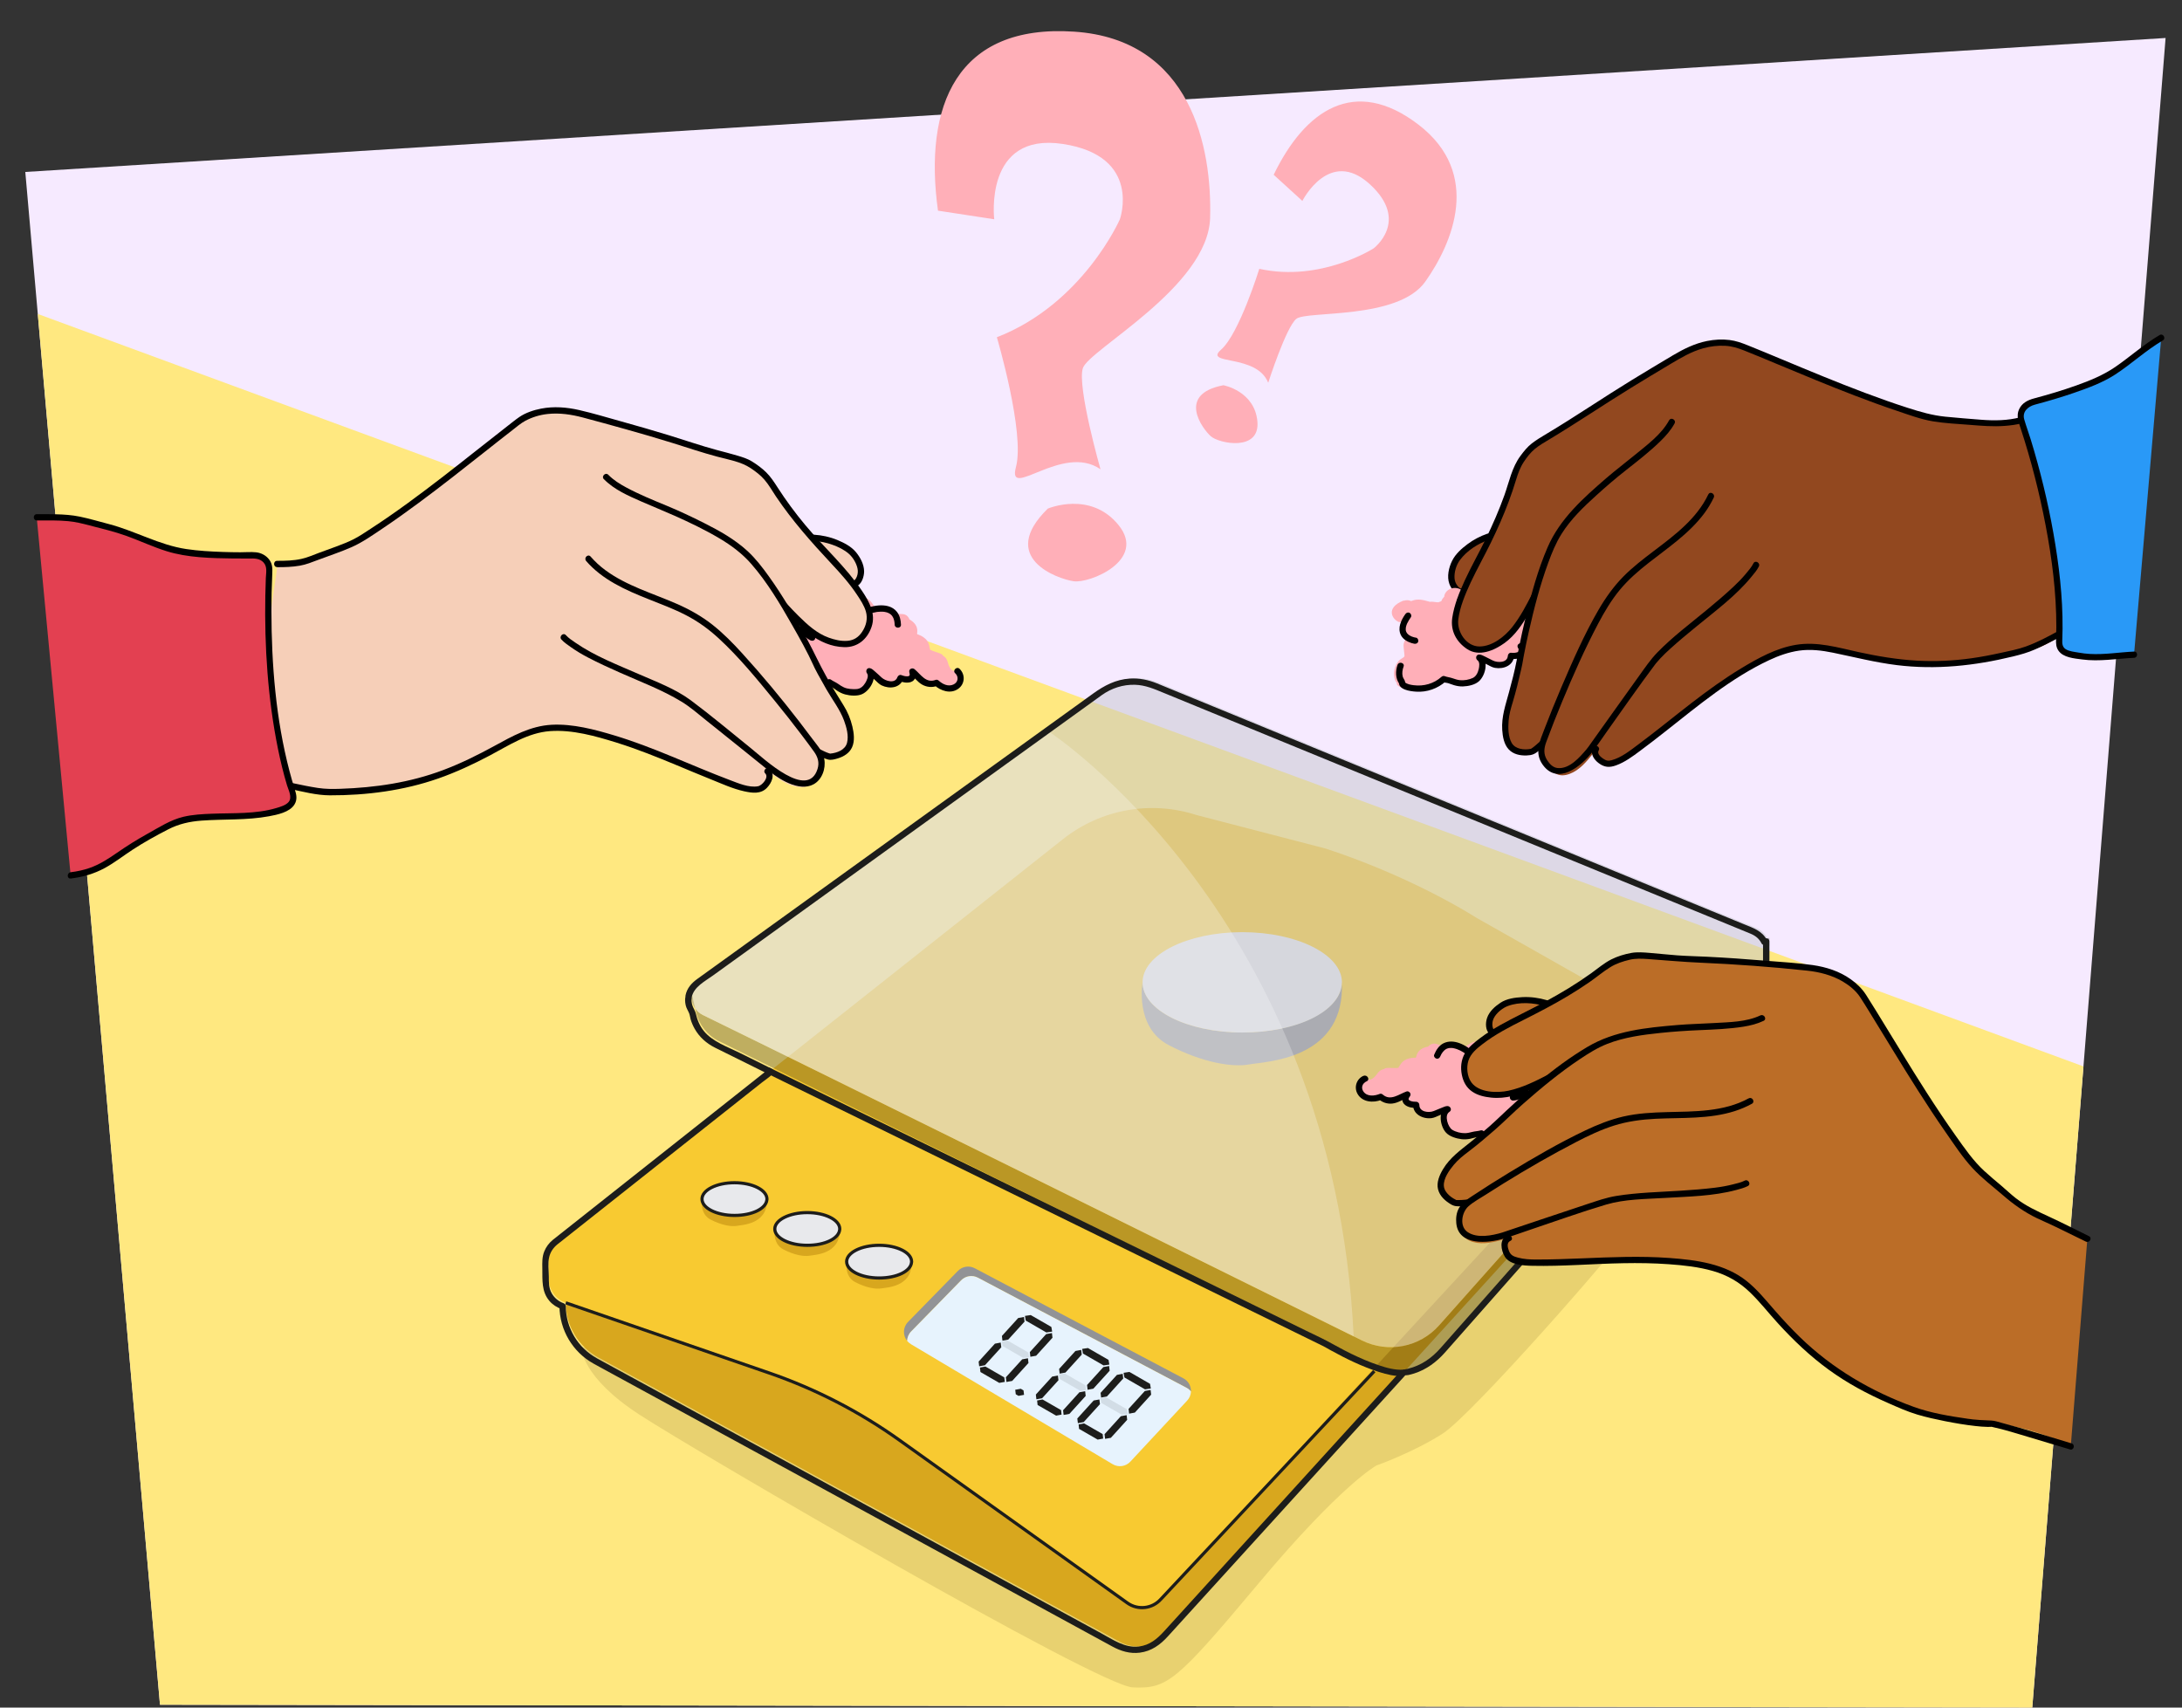 <?xml version="1.0" encoding="UTF-8"?>
<svg xmlns="http://www.w3.org/2000/svg" xmlns:xlink="http://www.w3.org/1999/xlink" viewBox="0 0 690 540">
  <rect x="0" y="0" width="690" height="540" fill="#333333" stroke="none"/>
  <defs>
    <style>
      .cls-1 {
        fill: #f6cfb8;
      }

      .cls-2 {
        opacity: .1;
      }

      .cls-2, .cls-3 {
        fill: #1d1d1b;
      }

      .cls-4, .cls-5 {
        opacity: .5;
      }

      .cls-4, .cls-6 {
        fill: #c4c6ce;
      }

      .cls-7 {
        fill: none;
        stroke: #1d1d1b;
        stroke-miterlimit: 10;
      }

      .cls-8 {
        fill: #e34051;
      }

      .cls-9 {
        fill: #bb6d27;
      }

      .cls-10 {
        fill: #92481f;
      }

      .cls-11 {
        fill: #fff;
        mix-blend-mode: lighten;
        opacity: .25;
      }

      .cls-12 {
        isolation: isolate;
      }

      .cls-13 {
        fill: #ffe880;
      }

      .cls-14 {
        fill: #d8a71e;
      }

      .cls-15 {
        fill: #f8ca31;
      }

      .cls-16 {
        fill: #e7f3fd;
      }

      .cls-17 {
        fill: #e8e9ec;
      }

      .cls-18 {
        fill: #f6eaff;
      }

      .cls-19 {
        fill: #2999f7;
      }

      .cls-20 {
        fill: #929396;
      }

      .cls-21 {
        fill: #e8d170;
      }

      .cls-22 {
        clip-path: url(#clippath);
      }

      .cls-23 {
        fill: #ffafb8;
      }
    </style>
    <clipPath id="clippath">
      <path id="Path_2271-2" data-name="Path 2271" class="cls-18" d="M684.81,12.01l-42.16,527.99-592.06-.9L8,54.38,684.81,12.01Z"/>
    </clipPath>
  </defs>
  <g class="cls-12">
    <g id="Stick_figures_en_schetsen" data-name="Stick figures en schetsen">
      <g>
        <g>
          <path id="Path_2271" data-name="Path 2271" class="cls-18" d="M684.81,12.01l-42.16,527.99-592.06-.9L8,54.38,684.81,12.01Z"/>
          <g class="cls-22">
            <polygon class="cls-13" points="-332.34 620.81 -391.28 -49.04 1111.06 503.58 1095.87 641.14 -332.34 620.81"/>
            <path class="cls-21" d="M183.89,426.38s0,9.09,18.35,21.01c18.35,11.93,145.02,85.77,155.99,86.23,10.96.46,13.72-1.83,39.86-33.02,26.14-31.19,37.15-37.15,37.15-37.15,0,0,11.66-4.13,20.97-10.09,9.31-5.96,56.09-59.3,58.38-63.82,2.29-4.52,32.11-42.13-12.38-53.6-44.49-11.47-318.31,90.44-318.31,90.44Z"/>
          </g>
        </g>
        <g>
          <path class="cls-14" d="M178.91,412h0c0,7.21,3.94,13.83,10.26,17.28l164.95,89.94c4.83,2.63,10.83,1.62,14.53-2.45l145.53-160.05c3.68-4.05,6.12-9.06,7.04-14.46l2.35-13.77-344.65,83.5Z"/>
          <path class="cls-15" d="M173.55,404.47c0-2.11-.04-4.41-.08-6.3-.05-2.49,1.07-4.86,3.02-6.41l159.7-126.43c11.89-9.41,27.69-12.26,42.12-7.6l40.73,10.58c15.84,5.12,33.86,13.22,47.99,22.01l51.47,29.13c6.75,4.2,6.44,14.98,1.18,20.94l-152.58,165.3c-2.71,3.06-7.29,3.58-10.62,1.21l-72.05-51.47c-12.65-9.03-26.53-16.19-41.22-21.26l-64.31-22.18c-3.21-1.11-5.35-4.13-5.36-7.52Z"/>
        </g>
        <g>
          <path class="cls-20" d="M303.93,404.89c1.39-1.42,3.55-1.76,5.31-.83l65.98,34.82c.56.3,1.02.69,1.39,1.15.06-1.65-.78-3.3-2.39-4.15l-65.98-34.82c-1.76-.93-3.92-.59-5.31.83l-15.8,16.17c-1.65,1.69-1.66,4.27-.27,5.98.04-1.07.45-2.14,1.27-2.98l15.8-16.17Z"/>
          <path class="cls-16" d="M288.04,425.07l63.81,37.96c1.82,1.08,4.14.75,5.59-.8l17.97-19.31c.77-.83,1.16-1.86,1.2-2.89-.37-.45-.83-.85-1.39-1.15l-65.98-34.82c-1.76-.93-3.92-.59-5.31.83l-15.8,16.17c-.82.84-1.23,1.91-1.27,2.98.32.39.72.74,1.19,1.02Z"/>
        </g>
        <g class="cls-5">
          <polygon class="cls-6" points="218.75 313.99 218.75 314 218.75 313.99 218.75 313.99"/>
          <path class="cls-5" d="M558.87,296.72c1.09,2.28.84,5.13-1.04,7.21-19.38,21.45-78.63,88.08-102.76,115.22-6.13,6.9-16.12,8.85-24.39,4.75-42.85-21.22-171.47-84.89-208.36-102.89-1.03-.5-1.84-1.22-2.44-2.06l.27,1.18c.9,3.95,3.53,7.28,7.15,9.08l205.96,102.02c7.92,3.92,17.49,2.04,23.34-4.58l98.38-111.49c2.92-3.31,4.54-7.58,4.54-12v-6.56l-.65.11Z"/>
          <path class="cls-20" d="M219.88,318.96l-1.13-4.96c-.3,1.72.1,3.52,1.13,4.96Z"/>
        </g>
        <g>
          <path class="cls-14" d="M232.26,384.37c-5.67,0-10.27-2.31-10.27-5.17,0,0-.84,4.62,2.69,6.46,3.53,1.84,6.6,2.3,8.29,2,1.69-.31,9.46-.46,9.56-7.83,0-.13-.02-.24-.03-.36-.28,2.73-4.75,4.9-10.24,4.9Z"/>
          <path class="cls-17" d="M232.26,374.02c-5.67,0-10.27,2.32-10.27,5.17s4.6,5.17,10.27,5.17,9.96-2.17,10.24-4.9c0-.09.03-.18.03-.27,0-2.86-4.6-5.17-10.27-5.17Z"/>
        </g>
        <g>
          <path class="cls-20" d="M392.83,326.52c-17.41,0-31.52-7.1-31.52-15.87,0,0-2.58,14.19,8.25,19.84,10.83,5.65,20.26,7.07,25.44,6.12,5.18-.94,29.03-1.41,29.36-24.03,0-.39-.05-.74-.08-1.1-.87,8.37-14.59,15.03-31.44,15.03Z"/>
          <path class="cls-17" d="M392.83,294.78c-17.41,0-31.52,7.11-31.52,15.87s14.11,15.87,31.52,15.87,30.57-6.66,31.44-15.03c.03-.28.08-.56.08-.84,0-8.76-14.11-15.87-31.52-15.87Z"/>
        </g>
        <g>
          <path class="cls-14" d="M255.28,393.81c-5.67,0-10.27-2.31-10.27-5.17,0,0-.84,4.62,2.69,6.46,3.53,1.84,6.6,2.3,8.29,2,1.69-.31,9.46-.46,9.56-7.83,0-.13-.02-.24-.03-.36-.28,2.73-4.75,4.9-10.24,4.9Z"/>
          <path class="cls-17" d="M255.28,383.47c-5.67,0-10.27,2.32-10.27,5.17s4.6,5.17,10.27,5.17,9.96-2.17,10.24-4.9c0-.09.03-.18.03-.27,0-2.86-4.6-5.17-10.27-5.17Z"/>
        </g>
        <g>
          <path class="cls-14" d="M278,404.15c-5.67,0-10.27-2.31-10.27-5.17,0,0-.84,4.62,2.69,6.46,3.53,1.84,6.6,2.3,8.29,2,1.69-.31,9.46-.46,9.56-7.83,0-.13-.02-.24-.03-.36-.28,2.73-4.75,4.9-10.24,4.9Z"/>
          <path class="cls-17" d="M278,393.81c-5.67,0-10.27,2.32-10.27,5.17s4.6,5.17,10.27,5.17,9.96-2.17,10.24-4.9c0-.09.03-.18.03-.27,0-2.86-4.6-5.17-10.27-5.17Z"/>
          <path class="cls-17" d="M232.26,374.02c-5.67,0-10.27,2.32-10.27,5.17s4.6,5.17,10.27,5.17,9.96-2.17,10.24-4.9c0-.09.03-.18.03-.27,0-2.86-4.6-5.17-10.27-5.17Z"/>
          <path class="cls-17" d="M255.28,383.47c-5.67,0-10.27,2.32-10.27,5.17s4.6,5.17,10.27,5.17,9.96-2.17,10.24-4.9c0-.09.03-.18.03-.27,0-2.86-4.6-5.17-10.27-5.17Z"/>
          <path class="cls-17" d="M278,393.81c-5.67,0-10.27,2.32-10.27,5.17s4.6,5.17,10.27,5.17,9.96-2.17,10.24-4.9c0-.09.03-.18.03-.27,0-2.86-4.6-5.17-10.27-5.17Z"/>
          <path class="cls-7" d="M232.26,374.02c-5.67,0-10.27,2.32-10.27,5.17s4.6,5.17,10.27,5.17,9.96-2.17,10.24-4.9c0-.09.03-.18.03-.27,0-2.86-4.6-5.17-10.27-5.17Z"/>
          <path class="cls-7" d="M255.28,383.47c-5.67,0-10.27,2.32-10.27,5.17s4.6,5.17,10.27,5.17,9.96-2.17,10.24-4.9c0-.09.03-.18.03-.27,0-2.86-4.6-5.17-10.27-5.17Z"/>
          <path class="cls-7" d="M278,393.81c-5.67,0-10.27,2.32-10.27,5.17s4.6,5.17,10.27,5.17,9.96-2.17,10.24-4.9c0-.09.03-.18.03-.27,0-2.86-4.6-5.17-10.27-5.17Z"/>
        </g>
        <path class="cls-4" d="M558.87,296.72c-.66-1.39-1.83-2.57-3.42-3.23l-189.31-77.69c-5.7-2.34-12.2-1.57-17.2,2.03l-21.47,15.48-106.11,76.51c-1.48,1.07-2.34,2.58-2.62,4.17,0,0,0,0,0,0l1.13,4.96c.6.84,1.41,1.56,2.44,2.06,36.17,17.65,160.52,79.2,205.75,101.59h0c.9.44,1.78.88,2.61,1.29,8.28,4.1,18.26,2.15,24.39-4.75,24.12-27.15,83.38-93.78,102.76-115.22,1.89-2.09,2.13-4.94,1.04-7.21Z"/>
        <path class="cls-11" d="M331.73,231.39l-4.26,1.93-106.11,76.51c-1.48,1.07-2.34,2.58-2.62,4.17,0,0,0,0,0,0l1.13,4.96c.6.84,1.41,1.56,2.44,2.06,36.17,17.65,160.52,79.2,205.75,101.59h0c-6.32-132.43-96.33-191.22-96.33-191.22Z"/>
        <path class="cls-3" d="M558.74,297.29c-1.51-2.95-4.37-3.83-7.18-4.98l-10.78-4.42-16.87-6.92-21.32-8.75c-8.05-3.3-16.09-6.6-24.14-9.91l-25.33-10.39c-8.29-3.4-16.59-6.81-24.88-10.21-7.6-3.12-15.2-6.24-22.8-9.36l-19.09-7.83-13.75-5.64c-2.26-.93-4.51-1.86-6.77-2.78-2.72-1.11-5.62-1.7-8.57-1.51-4.44.28-8.08,2.21-11.59,4.74-6.23,4.49-12.45,8.98-18.68,13.47-1.6,1.16-3.2,2.31-4.81,3.47-4.41,3.18-8.81,6.35-13.22,9.53-6.46,4.66-12.92,9.32-19.38,13.97-7.35,5.3-14.69,10.59-22.04,15.89-7.06,5.09-14.13,10.19-21.19,15.28-5.62,4.05-11.23,8.1-16.85,12.15l-8.98,6.47c-1.84,1.33-3.28,2.92-3.75,5.24l.96-.73h0c-.68-.07-1.09.69-.96,1.27-.06-.27-.13.71-.13.94,0,.55.08,1.11.2,1.65.22.95.76,1.7,1.1,2.56.23.58.28,1.28.46,1.88.3,1.01.72,1.99,1.23,2.9,1.49,2.68,3.79,4.71,6.51,6.06,4.16,2.07,8.33,4.13,12.49,6.19,1.5.74,3,1.49,4.5,2.23l-.2-1.57c-2.87,2.27-5.73,4.54-8.6,6.81l-19.72,15.61c-7.33,5.8-14.66,11.6-21.99,17.4-5.14,4.07-10.29,8.14-15.43,12.21-.8.64-1.62,1.26-2.41,1.91-1.18.97-2.1,2.2-2.67,3.62-.71,1.77-.64,3.56-.61,5.42.06,3.66-.3,7.25,2.23,10.23,1.04,1.23,2.41,2.08,3.91,2.63l-.73-.96c.07,7.56,4.18,14.5,10.79,18.17.79.44,1.6.87,2.39,1.31,4.81,2.62,9.62,5.25,14.43,7.87l23.97,13.07c9.87,5.38,19.75,10.77,29.62,16.15,10.39,5.67,20.78,11.33,31.17,17,9.5,5.18,19,10.36,28.51,15.54,7.41,4.04,14.82,8.08,22.23,12.12,3.91,2.13,7.81,4.26,11.72,6.39,2.7,1.47,5.58,2.35,8.71,1.95,3.68-.47,6.47-2.51,8.87-5.16,4.42-4.86,8.84-9.72,13.26-14.59,7.44-8.18,14.88-16.36,22.32-24.54s15.19-16.7,22.78-25.05c4.97-5.46,9.94-10.93,14.9-16.39l1.52-1.67c.09-.1.21-.29.33-.36.02-.01.03-.04.05-.05-.36.17.79.03.89.01.63-.14,1.25-.3,1.86-.5,3.88-1.25,7.06-3.63,9.73-6.65l10.31-11.68c6.37-7.21,12.73-14.43,19.1-21.64,7.72-8.75,15.45-17.5,23.17-26.25,7.42-8.41,14.84-16.82,22.27-25.23,5.55-6.29,11.1-12.57,16.64-18.86,2.55-2.89,5.45-5.71,7.67-8.89s3.39-7.19,3.4-11.16c0-2.09,0-4.19,0-6.28,0-.7-.64-1.07-1.27-.96l-.65.11c-1.27.22-.73,2.14.53,1.93l.65-.11-1.27-.96c0,2.11,0,4.22,0,6.33-.02,4.25-1.45,8.3-4.24,11.52-.61.71-1.24,1.41-1.86,2.11-4.13,4.68-8.25,9.35-12.38,14.03-6.71,7.6-13.41,15.2-20.12,22.8l-23.14,26.22c-7.15,8.11-14.31,16.22-21.46,24.32-5.03,5.7-10.06,11.4-15.09,17.1l-3.69,4.19c-2.79,3.16-6.15,5.53-10.31,6.52-1.09.26-1.84.25-2.55,1.03l-1.49,1.64-5.91,6.5c-6.57,7.23-13.14,14.46-19.72,21.68l-23.41,25.75c-6.29,6.92-12.58,13.84-18.87,20.76l-5.15,5.66c-2.19,2.41-4.58,4.43-8.01,4.83-4.41.52-8.24-2.21-11.93-4.22-5.86-3.19-11.72-6.39-17.58-9.58-8.56-4.67-17.13-9.34-25.69-14.01-10.08-5.5-20.16-10.99-30.24-16.49s-20.32-11.08-30.48-16.62c-9.07-4.95-18.15-9.9-27.22-14.84-6.56-3.58-13.13-7.16-19.69-10.74-2.84-1.55-5.68-3.08-8.51-4.64-6.03-3.34-9.78-9.56-9.85-16.47,0-.47-.31-.81-.73-.96-1.58-.58-2.9-1.68-3.73-3.15-.94-1.66-.89-3.4-.9-5.25-.02-2.01-.35-4.25.12-6.21.38-1.6,1.29-2.92,2.55-3.96.75-.62,1.53-1.21,2.3-1.82l14.68-11.62c7.13-5.65,14.27-11.29,21.4-16.94,6.57-5.2,13.14-10.4,19.71-15.6l6.67-5.28c1.06-.84,2.29-1.62,3.25-2.57.04-.04.1-.08.14-.11.49-.39.33-1.31-.2-1.57-3.44-1.71-6.89-3.41-10.33-5.12-3.78-1.87-8.6-3.53-11.3-6.91-1.28-1.59-2.04-3.44-2.49-5.42-.19-.82-.56-1.33-.9-2.1-.31-.69-.46-1.45-.48-2.21,0-.48.17-.99.06-1.47l-.96,1.27h0c.41.04.88-.34.96-.73.66-3.26,4.2-5.04,6.71-6.85,4.56-3.29,9.13-6.58,13.69-9.87l19.59-14.13c7.3-5.26,14.59-10.52,21.89-15.79s13.91-10.03,20.86-15.04l16.42-11.84,8.59-6.19c3.58-2.58,7.16-5.16,10.74-7.75l9.54-6.88c.57-.41,1.13-.82,1.7-1.23,3.05-2.16,6.66-3.33,10.42-3.23,3.33.09,6.18,1.36,9.17,2.59l10.65,4.37c5.58,2.29,11.15,4.58,16.73,6.87,7.02,2.88,14.04,5.76,21.06,8.64l23.87,9.79,25.08,10.29c8.24,3.38,16.47,6.76,24.71,10.14,7.62,3.13,15.23,6.25,22.85,9.38,6.39,2.62,12.79,5.25,19.18,7.87l14.04,5.76,7.3,3c1.51.62,2.72,1.52,3.5,3.05.59,1.15,2.31.14,1.73-1.01Z"/>
        <path class="cls-7" d="M434.58,433.62l-67.47,72.08c-2.71,3.06-7.29,3.58-10.62,1.21l-72.05-51.47c-12.65-9.03-26.53-16.19-41.22-21.26l-64.31-22.18"/>
        <path class="cls-3" d="M242.52,339.44c1.89.93,3.77,1.85,5.66,2.78l15.24,7.47c7.4,3.63,14.8,7.26,22.2,10.88,8.84,4.34,17.69,8.67,26.53,13.01,9.42,4.62,18.84,9.24,28.25,13.85s18.24,8.94,27.35,13.41c7.94,3.9,15.89,7.79,23.83,11.69,5.9,2.89,11.8,5.78,17.69,8.67l8.93,4.38c.85.42,1.66.91,2.49,1.37,4.91,2.71,10.04,5.23,15.4,6.92,2.44.77,5.09,1.45,7.67,1.25,1.28-.1,1.29-2.1,0-2-2.66.2-5.34-.57-7.84-1.41-2.97-.99-5.84-2.25-8.65-3.61-2.57-1.24-5.02-2.66-7.54-3.99-2.19-1.16-4.46-2.19-6.68-3.28l-15.93-7.81-22.6-11.08c-8.89-4.36-17.79-8.72-26.68-13.08l-28.28-13.86c-9.02-4.42-18.04-8.84-27.06-13.27l-23.36-11.45c-5.69-2.79-11.38-5.58-17.07-8.37-2.73-1.34-5.46-2.7-8.2-4.02-.12-.06-.24-.12-.36-.18-1.15-.56-2.17,1.16-1.01,1.73h0Z"/>
        <g>
          <polygon class="cls-3" points="350.55 430.05 350.51 430.03 344.08 426.32 344.03 426.3 342.2 426.57 342.45 428.04 342.49 428.06 348.93 431.77 348.97 431.8 350.8 431.53 350.55 430.05"/>
          <polygon class="cls-3" points="335.54 445.93 335.5 445.91 329.73 442.59 329.69 442.56 327.96 442.89 328.11 444.3 328.15 444.33 333.92 447.65 333.96 447.68 335.69 447.35 335.54 445.93"/>
          <polygon class="cls-2" points="343.24 438.11 343.2 438.08 336.76 434.37 336.72 434.35 334.88 434.62 335.14 436.09 335.18 436.12 341.61 439.82 341.66 439.85 343.49 439.58 343.24 438.11"/>
          <polygon class="cls-3" points="345.75 439.15 345.78 439.11 350.87 433.51 350.9 433.47 350.73 431.98 348.91 432.32 348.87 432.36 343.78 437.96 343.75 438 343.92 439.49 345.75 439.15"/>
          <polygon class="cls-3" points="336.91 434.06 336.95 434.02 342.04 428.42 342.07 428.38 341.9 426.89 340.07 427.23 340.04 427.27 334.95 432.87 334.92 432.91 335.09 434.39 336.91 434.06"/>
          <polygon class="cls-3" points="329.55 442.16 329.59 442.12 334.68 436.52 334.71 436.48 334.54 435 332.71 435.33 332.68 435.37 327.59 440.97 327.56 441.01 327.73 442.5 329.55 442.16"/>
          <polygon class="cls-3" points="338.16 447.12 338.2 447.09 343.29 441.48 343.32 441.45 343.15 439.96 341.32 440.29 341.29 440.33 336.2 445.94 336.17 445.97 336.34 447.46 338.16 447.12"/>
          <polygon class="cls-3" points="363.67 437.62 363.62 437.59 357.19 433.88 357.15 433.86 355.31 434.13 355.57 435.6 355.61 435.63 362.04 439.33 362.09 439.36 363.92 439.09 363.67 437.62"/>
          <polygon class="cls-3" points="348.69 453.52 348.66 453.49 342.85 450.15 342.82 450.13 341.08 450.45 341.23 451.87 341.27 451.89 347.07 455.23 347.11 455.26 348.85 454.93 348.69 453.52"/>
          <polygon class="cls-2" points="356.36 445.67 356.31 445.64 349.88 441.94 349.84 441.91 348 442.18 348.26 443.65 348.3 443.68 354.73 447.38 354.77 447.41 356.61 447.14 356.36 445.67"/>
          <polygon class="cls-3" points="358.86 446.71 358.9 446.67 363.99 441.07 364.02 441.03 363.85 439.55 362.02 439.88 361.99 439.92 356.9 445.52 356.87 445.56 357.04 447.05 358.86 446.71"/>
          <polygon class="cls-3" points="350.03 441.62 350.07 441.58 355.15 435.98 355.19 435.94 355.02 434.45 353.19 434.79 353.16 434.83 348.07 440.43 348.03 440.47 348.2 441.96 350.03 441.62"/>
          <polygon class="cls-3" points="342.67 449.72 342.71 449.69 347.8 444.08 347.83 444.04 347.66 442.56 345.83 442.89 345.8 442.93 340.71 448.53 340.67 448.57 340.85 450.06 342.67 449.72"/>
          <polygon class="cls-3" points="351.28 454.69 351.32 454.65 356.4 449.04 356.44 449.01 356.27 447.52 354.44 447.86 354.41 447.89 349.32 453.5 349.28 453.53 349.45 455.02 351.28 454.69"/>
          <polygon class="cls-3" points="332.46 419.63 332.42 419.6 325.99 415.9 325.95 415.87 324.11 416.14 324.36 417.61 324.41 417.64 330.84 421.35 330.88 421.37 332.72 421.1 332.46 419.63"/>
          <polygon class="cls-3" points="317.58 435.58 317.54 435.56 311.66 432.17 311.62 432.15 309.88 432.47 310.04 433.89 310.08 433.91 315.96 437.3 316 437.32 317.75 437 317.58 435.58"/>
          <polygon class="cls-3" points="323.66 439.68 323.62 439.66 322.83 439.2 322.79 439.18 321.04 439.5 321.21 440.92 321.25 440.94 322.04 441.4 322.08 441.42 323.83 441.1 323.66 439.68"/>
          <polygon class="cls-2" points="325.15 427.68 325.11 427.66 318.68 423.95 318.63 423.92 316.8 424.19 317.05 425.66 317.1 425.69 323.53 429.4 323.57 429.42 325.41 429.15 325.15 427.68"/>
          <polygon class="cls-3" points="327.66 428.73 327.69 428.69 332.78 423.08 332.82 423.05 332.65 421.56 330.82 421.89 330.79 421.93 325.7 427.54 325.66 427.57 325.83 429.06 327.66 428.73"/>
          <polygon class="cls-3" points="318.83 423.63 318.86 423.6 323.95 417.99 323.98 417.95 323.81 416.47 321.99 416.8 321.95 416.84 316.86 422.44 316.83 422.48 317 423.97 318.83 423.63"/>
          <polygon class="cls-3" points="311.47 431.74 311.5 431.7 316.59 426.1 316.63 426.06 316.45 424.57 314.63 424.91 314.59 424.94 309.5 430.55 309.47 430.58 309.64 432.07 311.47 431.74"/>
          <polygon class="cls-3" points="320.08 436.7 320.11 436.66 325.2 431.06 325.23 431.02 325.06 429.53 323.24 429.87 323.2 429.91 318.11 435.51 318.08 435.55 318.25 437.03 320.08 436.7"/>
        </g>
        <g>
          <g>
            <path class="cls-1" d="M257.39,170.08c3.42.19,6.81,1.21,9.77,2.96,1.22.72,2.4,1.59,3.18,2.76.93,1.4,1.73,2.76,1.9,4.41.23,2.14-1.05,4.1-1.81,4.25"/>
            <path d="M257.39,171.07c2.03.12,4.02.54,5.92,1.23,1.78.65,3.64,1.54,5.08,2.8,1.31,1.15,2.4,2.94,2.77,4.65.18.84.13,1.69-.17,2.5-.13.34-.3.69-.53.98-.07.09-.16.19-.26.26-.17.13-.1.04-.05.02-1.23.34-.71,2.26.53,1.91,1.8-.5,2.57-3.09,2.57-4.72-.01-2.22-1.24-4.5-2.64-6.16-1.48-1.76-3.71-2.89-5.79-3.76-2.37-.99-4.88-1.53-7.44-1.69-1.27-.08-1.27,1.9,0,1.98h0Z"/>
          </g>
          <path class="cls-1" d="M77.99,245.48c5.13.53,17.15,5.21,22.3,5.12,21.1-.38,38.23-3.67,56.62-13.72,4.36-2.39,8.71-4.99,13.58-6.06,5.59-1.23,11.45-.37,17.04.97,16.56,3.98,29.36,10.9,45.37,16.74,2.11.77,5.22,1.5,7.43,1.14,1.27-.21,4.61-3.88,2.54-5.7l-.65-.32s.02-.12.07-.32c.95.82,1.5,1.3,1.5,1.3,2.72,1.97,5.64,4.01,8.99,4.27,3.35.26,5.03-1.32,6.06-4.86.46-1.58-.07-3.67-1-5.06-.69-1.03-1.41-2.04-2.11-3.06,2.38,1.7,4.13,3.8,7.02,3.45,2.92-.35,5.82-1.6,6.32-4.46.64-3.67-1.23-8.76-3.36-11.87-1.95-2.84-6.77-11.45-7.3-12.76-.41-1.01-4.76-9.77-10.16-18.64h0c2.92,3.22,8.18,8.67,12.17,10.42,3.99,1.75,9.44,2.85,12.26-.39,2.52-2.9,3.38-6.25,1.8-9.78-1.59-3.53-5.59-8.83-8.26-11.67-8.3-8.84-15.03-16.03-21.5-26.25-2.22-3.5-3.83-4.86-7.31-7.13-2.65-1.73-10.42-3.1-17.28-5.38-12.08-4.02-24.9-7.48-35.2-10.27-4.49-1.21-12.49-2.86-19.9,1.54-11.93,8.92-33.21,27.04-51.39,38.13-3.38,2.06-11.22,4.49-14.89,6.01-3.41,1.42-7.22,1.6-10.93,1.57"/>
          <g>
            <path class="cls-23" d="M299.43,217.37c-2.19.35-3.61-.44-4.92-1.66-.3.13-.61.21-.94.25-.76.15-1.27.12-2.01-.09-1.88-.53-2.74-1.95-4.07-3.23-.2-.19-.41-.38-.63-.55,1.03,3.46-2.74,2.54-3.77,2.12-.69,2.31-3.46,2.37-5.7,1.33-.41-.19-3.65-3.47-4.14-3.5,1.55,1.74-.98,6.55-3.77,6.63-3.12.09-4.31-.04-7.32-2.32-.52-.4-1.16-.43-1.57-.82-1.45.76-3.11.96-4.77,1.21-2.95.45-9.05-2.21-8.17-3.81-.12-.29-.22-.58-.25-.87-.16-1.52.31-3.09,1.23-4.29.47-.62,1.03-1.13,1.71-1.53.45-.27,1.6-.43,1.89-.75.24-.28.42-3.06.89-3.95.46-.87,1.18-1.4,1.97-1.6-.36-.85-.6-1.73-.75-2.71-.12-.83.17-1.61.68-2.2-.51-.15-1.02-.3-1.53-.45-1.73-1.29-3.02-5.44,3.14-6.13.24.06.49.1.76.09.69.09,1.22.34,1.61.7.05,0,.09,0,.13,0,2.32-.24,3.77.79,5.55,1.85.1.01.21.02.31.04.76.17,1.52.67,2.25.81.3-.03.62-.05.94-.08.21-.26.37-.45.44-.5.26-.23.54-.42.83-.59.57-1.59,2.53-2.32,4.21-1.72,1.51.54,1.97,1.57,2.88,2.75.38.48.85.9,1.33,1.31.32-.13.66-.24.99-.27.55-.05,1.03.05,1.48.23.18-.06.36-.11.55-.15.98-.2,2.06.38,2.7,1.19.58.03,1.16.05,1.74.08,1.19.05,1.93.77,2.25,1.68,1.55.9,2.66,2.18,2.48,4.04-.01.13-.03.25-.06.38,0,.02.01.04.02.06.01.07.02.14.03.21.15.05.3.1.45.16,1.05.41,2.06,1.02,2.71,1.97.36.53.62,1.24.71,1.86.03.19.37,1.13-.02.72.7.74,4.22,1.3,4.23,2.05,2.21,1.31,1.08,3.01,3,4.7,2.07,1.82.86,4.97-1.71,5.39Z"/>
            <g>
              <path class="cls-23" d="M302.8,212.23c2.07,1.82.86,4.97-1.71,5.39-2.19.35-3.61-.44-4.92-1.66-.3.13-.61.21-.94.25-.76.15-1.27.12-2.01-.09-1.88-.53-2.74-1.95-4.07-3.23-.2-.19-.41-.38-.63-.55,1.03,3.46-2.74,2.54-3.77,2.12-.69,2.31-3.46,2.37-5.7,1.33-.41-.19-3.65-3.47-4.14-3.5,1.55,1.74-.98,6.55-3.77,6.63-3.12.09-4.31-.04-7.32-2.32-.52-.4-1.16-.43-1.57-.82-1.45.76-3.11.96-4.77,1.21-2.95.45-9.05-2.21-8.17-3.81-.12-.29-.22-.58-.25-.87-.16-1.52.31-3.09,1.23-4.29"/>
              <path d="M302.09,212.93c1.12,1.09.93,2.8-.54,3.51-1.66.8-3.46-.06-4.69-1.19-.25-.22-.63-.38-.96-.25-3.1,1.18-4.66-1.67-6.69-3.37-.73-.61-1.92-.05-1.66.96.23.88.22,1.29-.73,1.29-.62,0-1.25-.17-1.83-.4-.52-.2-1.05.23-1.22.69-.77,2.16-3.8,1.17-4.95.12-.7-.63-1.37-1.29-2.09-1.9-.46-.4-.97-.93-1.58-1.08-1.04-.27-1.54.92-.96,1.66.61.78-.14,2.3-.56,2.99-.66,1.09-1.58,1.92-2.89,1.96s-2.67,0-3.9-.56c-.65-.3-1.25-.7-1.83-1.11-.73-.51-1.58-.83-2.28-1.34-.29-.21-.7-.15-1,0-2.89,1.42-6.22,1.4-9.14.14-.84-.36-1.93-.83-2.41-1.64-.07.33-.05.34.06.02l.04-.26c.02-.56-.3-1.1-.28-1.7.04-1.09.5-2.08,1.12-2.96.74-1.04-.98-2.03-1.71-1-1.2,1.68-1.81,3.93-1.08,5.92l.1-.76c-1.06,2.46,2.62,3.96,4.36,4.58,3.24,1.15,6.85.89,9.94-.63h-1c.44.32.94.45,1.4.71.54.31,1.01.74,1.53,1.07.81.52,1.69.97,2.62,1.21,1.57.42,3.78.59,5.3-.08,2.64-1.17,5.03-5.38,3-7.97l-.96,1.66c-.23-.06.13.07.2.15.14.15.35.29.5.42.46.4.91.81,1.35,1.23.67.62,1.32,1.34,2.15,1.74,2.52,1.19,5.82.83,6.84-2.06l-1.22.69c1.07.42,2.41.66,3.53.31,1.65-.52,1.84-2.18,1.46-3.65l-1.66.96c1.29,1.08,2.27,2.56,3.73,3.43s3.27,1.06,4.88.45l-.96-.25c2.01,1.83,5.14,2.93,7.59,1.19,2.15-1.53,2.3-4.51.44-6.31-.92-.89-2.32.51-1.4,1.4h0Z"/>
            </g>
            <g>
              <path class="cls-23" d="M256.84,201.64s-6.63-2.92,0-8.23"/>
              <path d="M257.34,200.78c-.2-.09-.38-.19-.57-.3s-.36-.23-.54-.36c-.2-.14.1.09,0,0-.04-.04-.09-.07-.13-.11-.11-.09-.22-.19-.32-.29s-.2-.2-.29-.3c-.05-.05-.09-.11-.14-.16.14.17.04.04-.03-.05-.08-.12-.16-.25-.22-.38-.02-.03-.12-.26-.06-.11.06.14-.03-.1-.05-.15-.05-.15-.07-.3-.11-.45-.03-.11.01.1.01.1,0-.04,0-.09-.01-.14,0-.09,0-.19,0-.28,0-.04.03-.31,0-.16s.03-.14.04-.17c.04-.19.1-.37.17-.55-.07.18.06-.12.09-.18.07-.13.14-.26.22-.39.15-.23.3-.44.44-.61.5-.6,1.08-1.12,1.69-1.61.42-.34.35-1.06,0-1.41-.42-.42-.99-.34-1.41,0-1.78,1.44-3.6,3.5-3.16,5.97.26,1.44,1.36,2.58,2.54,3.36.26.17.54.34.82.47.49.22,1.07.14,1.37-.36.25-.43.14-1.15-.36-1.37h0Z"/>
            </g>
            <g>
              <path class="cls-23" d="M273.82,193.42s9.82-3.98,10.08,4.11"/>
              <path d="M274.09,194.38c1-.4,2.08-.66,3.14-.84.05,0,.1-.01.15-.02.16-.02-.25.03,0,0,.1-.01.2-.02.3-.03.23-.02.46-.04.7-.05s.47,0,.71,0c.1,0,.21.01.31.02.07,0,.47.06.2.02.22.03.43.07.65.13.11.03.22.06.33.1.07.02.42.16.19.06.2.09.39.19.57.3.09.05.17.11.25.17.13.09-.17-.16.01.01.05.04.1.09.15.13.1.09.18.19.28.29.04.04.15.19.02.02.04.06.08.11.12.17.08.12.15.24.22.37.04.07.07.13.1.2.08.16-.01-.05.03.06.28.72.37,1.33.39,2.04.05,1.28,2.05,1.29,2,0-.06-1.43-.37-2.86-1.26-4.02-.71-.92-1.72-1.53-2.83-1.82-1.93-.51-4.05-.21-5.94.33-.44.12-.89.26-1.31.43-.5.2-.85.67-.7,1.23.13.47.73.9,1.23.7h0Z"/>
            </g>
          </g>
          <g>
            <path class="cls-1" d="M87.63,178.37c3.71.03,7.52-.16,10.93-1.57,3.66-1.52,11.51-3.95,14.89-6.01,18.18-11.09,39.47-29.21,51.39-38.13,7.41-4.4,15.42-2.75,19.9-1.54,10.3,2.78,23.11,6.25,35.2,10.27,6.85,2.28,14.63,3.65,17.28,5.38,3.48,2.27,5.1,3.63,7.31,7.13,6.47,10.22,13.2,17.41,21.5,26.25,2.66,2.84,6.67,8.13,8.26,11.67,1.59,3.53.73,6.88-1.8,9.78-2.82,3.24-8.27,2.15-12.26.39s-9.24-7.2-12.17-10.42"/>
            <path d="M87.63,179.36c2.4.01,4.79-.06,7.16-.47,2.03-.35,3.88-1.11,5.79-1.83,3.53-1.33,7.12-2.5,10.58-4.02s6.83-3.91,10.06-6.08c3.78-2.54,7.48-5.19,11.14-7.9,7.1-5.24,14.03-10.71,20.95-16.18,2.9-2.29,5.79-4.59,8.71-6.84,1.33-1.03,2.64-2.19,4.12-2.98,2.17-1.15,4.57-1.87,7.01-2.14,3.78-.42,7.55.15,11.2,1.12,4.52,1.2,9.03,2.44,13.53,3.7,4.95,1.39,9.89,2.82,14.8,4.35s9.42,3.07,14.21,4.34c3.51.93,7.43,1.57,10.5,3.62,1.58,1.06,3.08,2.19,4.33,3.63,1.41,1.62,2.46,3.54,3.66,5.32,5.13,7.64,11.23,14.51,17.51,21.23,2.94,3.14,5.77,6.3,8.15,9.9,1.08,1.63,2.26,3.4,2.79,5.3.62,2.23.08,4.44-1.18,6.34-1.13,1.71-2.6,2.72-4.67,2.88s-4.01-.33-5.88-.99c-3.77-1.33-6.78-4.12-9.58-6.88-1.29-1.27-2.53-2.58-3.75-3.92-.86-.94-2.26.46-1.4,1.4,5.19,5.7,11.33,12.19,19.61,12.39,4.19.1,7.27-2.47,8.62-6.38,1.45-4.2-.76-8.07-3.05-11.47-5.11-7.59-12.06-13.75-17.9-20.76-3.16-3.79-6.09-7.75-8.76-11.9-1.08-1.68-2.17-3.36-3.6-4.77-1.35-1.33-2.94-2.48-4.55-3.48-1.35-.83-2.92-1.32-4.43-1.77-2.22-.67-4.47-1.23-6.71-1.83-5.04-1.36-9.97-3.08-14.96-4.61s-10.24-3.04-15.38-4.47c-4.35-1.21-8.71-2.53-13.11-3.54-3.94-.9-8.04-1.23-12.04-.45-2.34.45-4.88,1.29-6.86,2.64-1.33.91-2.59,1.96-3.87,2.95-6.76,5.24-13.42,10.62-20.19,15.84-7.47,5.76-15.04,11.41-22.96,16.55-1.73,1.12-3.45,2.31-5.29,3.26-1.68.87-3.46,1.56-5.23,2.23-1.92.72-3.85,1.4-5.77,2.11s-3.65,1.5-5.58,1.93c-2.53.57-5.14.63-7.72.62-1.28,0-1.28,1.97,0,1.98h0Z"/>
          </g>
          <g>
            <path class="cls-1" d="M191.67,150.83c3.28,3.46,9.57,5.98,13.93,7.92,6.32,2.81,5.97,2.35,12.19,5.36,6.11,2.95,12.3,5.95,17.4,10.4,9.43,8.22,22.29,33.91,23.02,35.7.54,1.32,5.36,9.92,7.3,12.76,2.13,3.11,4,8.2,3.36,11.87-.5,2.86-3.4,4.11-6.32,4.46-2.92.35-54.5-30.37-56.9-32.08"/>
            <path d="M190.97,151.53c3.25,3.33,7.74,5.26,11.92,7.1,3.47,1.52,6.98,2.93,10.44,4.47,4.82,2.15,9.65,4.46,14.19,7.16,3.76,2.23,7.23,4.82,10.1,8.13,5.02,5.77,9.01,12.49,12.78,19.11,2.44,4.28,4.9,8.63,6.93,13.13-.16-.36.03.09.1.23.09.2.19.39.28.58.29.58.6,1.16.91,1.73.88,1.62,1.78,3.22,2.7,4.82,1.86,3.23,4.28,6.34,5.58,9.85.78,2.13,1.54,4.8.95,7.07s-3.2,3.21-5.29,3.4c-.3.03.18.05-.09,0-.19-.04-.38-.11-.56-.18-.59-.21-.84-.33-1.48-.63-4.07-1.89-7.99-4.11-11.91-6.29-5.52-3.07-11-6.22-16.47-9.4-8.42-4.89-16.88-9.75-25.12-14.94-.26-.16-.52-.33-.77-.5-1.05-.73-2.04.98-1,1.71,2.37,1.67,4.97,3.07,7.46,4.56,5.09,3.05,10.19,6.06,15.31,9.05,9.99,5.84,19.97,11.89,30.38,16.98,1.13.55,2.32,1.21,3.54,1.52,1,.25,2.09-.07,3.04-.35,1.9-.57,3.73-1.67,4.56-3.54.9-2,.58-4.49.09-6.56-.55-2.35-1.52-4.66-2.8-6.7-1.94-3.07-3.81-6.16-5.57-9.34-2.11-3.79-3.74-7.44-5.92-11.5-3.67-6.85-7.59-13.63-12.13-19.95-2.02-2.82-4.18-5.63-6.74-7.99-4.02-3.7-8.87-6.42-13.72-8.86-3.89-1.96-7.82-3.82-11.84-5.48-4.31-1.77-8.69-3.57-12.79-5.77-2.05-1.1-4.04-2.34-5.67-4.01-.89-.91-2.29.49-1.4,1.4h0Z"/>
          </g>
          <g>
            <path class="cls-1" d="M186.07,176.73c4.34,5.07,10.52,8.21,16.71,10.77s12.62,4.68,18.27,8.28c5.58,3.56,10.17,8.42,14.57,13.35,8.12,9.11,15.78,18.62,22.93,28.48.98,1.35,1.58,3.42,1.17,5.02-.91,3.58-2.53,5.22-5.89,5.07-3.35-.14-6.34-2.08-9.13-3.95,0,0-24.04-19.41-26.83-21.46-6.33-4.66-22.24-10.16-32.79-15.91-3.11-1.7-6.29-4.14-6.85-4.8"/>
            <path d="M185.37,177.43c5.16,5.93,12.47,9.18,19.64,12.02,4,1.59,8.04,3.1,11.87,5.07s7.24,4.45,10.39,7.35c6.46,5.95,12.12,12.9,17.67,19.68,2.9,3.55,5.74,7.15,8.51,10.81,1.34,1.77,2.67,3.54,3.96,5.34,1.22,1.7,1.76,3.46,1.11,5.49-3.13,9.84-16.76-3.11-21.01-6.53-6.31-5.07-12.52-10.33-19.01-15.16-4.86-3.62-10.86-5.86-16.38-8.27-6.8-2.98-14-5.73-20.13-9.97-1.05-.72-2.19-1.46-3.05-2.41s-2.26.46-1.4,1.4,2.06,1.75,3.13,2.5c1.66,1.17,3.39,2.19,5.18,3.13,3.38,1.77,6.85,3.35,10.33,4.89,6.46,2.87,13.24,5.41,19.3,9.1,2.83,1.72,5.29,3.9,7.93,6.01,3.95,3.15,7.89,6.32,11.83,9.49,2.75,2.21,5.5,4.43,8.25,6.65,3.52,2.84,10.27,6.87,14.61,3.45,2.4-1.89,3.29-5.68,2.27-8.49-.72-1.99-2.25-3.67-3.5-5.35-1.37-1.85-2.76-3.68-4.17-5.5-5.72-7.4-11.71-14.62-18.01-21.54-2.91-3.2-5.96-6.31-9.36-9s-7.25-4.85-11.28-6.62c-7.65-3.36-15.92-5.69-22.71-10.73-1.68-1.24-3.21-2.67-4.58-4.24-.84-.96-2.24.44-1.4,1.4h0Z"/>
          </g>
          <path d="M79.2,247.01c4.21.46,8.38,1.6,12.51,2.48s8.36,2,12.56,2.02c11.56.04,23.37-1.49,34.31-5.32,5.63-1.97,11.06-4.5,16.33-7.29,6.08-3.21,12.01-7.2,19.06-7.7s14.37,1.57,21.12,3.68c6.44,2.01,12.7,4.53,18.93,7.12,3.55,1.48,7.1,2.98,10.67,4.41s7,3.03,10.66,3.83c2.56.56,5.24.93,7.19-1.12,1.5-1.58,2.67-4.13.85-5.93-.91-.9-2.31.5-1.4,1.4,1.25,1.23-.99,3.83-2.31,4.06-2.91.51-6.24-.98-8.89-1.97-6.15-2.32-12.18-4.92-18.26-7.42s-12.01-4.81-18.21-6.68-13.16-3.74-19.89-3.38-12.42,3.59-18.2,6.75c-5.21,2.85-10.55,5.49-16.11,7.58-10.47,3.95-21.44,5.55-32.59,5.92-2.4.08-4.67.08-7.04-.28-2.55-.39-5.08-.91-7.6-1.45-4.53-.95-9.07-2.19-13.68-2.69-1.27-.14-1.26,1.85,0,1.98h0Z"/>
        </g>
        <g>
          <path class="cls-8" d="M22.34,276.84c11-1.27,14.26-6.74,23.67-11.7,4.01-2.11,7.72-4.81,12.26-5.88,8.6-2.02,25.3.3,32.87-4.25,1.39-.84,1.98-2.52,1.46-4.06-6.96-20.83-8.58-49.87-7.44-70.76.13-2.47-2.13-4.62-4.92-4.57-7.26.12-20.27-.03-27.31-2.26-5.91-1.87-11.43-4.77-17.44-6.32-12.54-3.22-10.98-3.46-23.88-3.44"/>
          <path d="M22.34,277.83c3.82-.47,7.46-1.5,10.85-3.36,3.05-1.67,5.8-3.84,8.71-5.74,3.6-2.35,7.47-4.5,11.3-6.46,3.35-1.72,6.77-2.48,10.5-2.76,7.11-.52,14.34-.07,21.38-1.38,2.58-.48,6.48-1.26,8-3.66,1.01-1.59.68-3.16.14-4.83-.62-1.92-1.17-3.85-1.68-5.8-4.31-16.44-5.69-33.71-5.71-50.66,0-3.86.08-7.73.26-11.59.08-1.71.11-3.22-.97-4.64-.99-1.31-2.52-2.12-4.15-2.29s-3.35,0-4.99-.01c-1.84,0-3.68-.04-5.51-.1-3.86-.13-7.74-.35-11.56-.92-8.55-1.27-16.17-5.73-24.49-7.9-3.06-.8-6.09-1.71-9.19-2.35-2.48-.51-5-.68-7.52-.74-2.02-.05-4.05-.04-6.07-.04-1.27,0-1.28,1.98,0,1.98,3.3,0,6.63-.07,9.91.23,2.3.21,4.54.76,6.77,1.35,3.91,1.03,7.88,1.94,11.68,3.32,4.26,1.54,8.37,3.48,12.69,4.83,6.69,2.09,14.11,2.2,21.06,2.3,1.65.02,3.29.03,4.94.01s3.4-.11,4.65,1.26.79,3.28.72,4.95c-.08,1.84-.13,3.69-.16,5.53-.29,16.2.78,32.61,4.01,48.51.79,3.87,1.72,7.72,2.86,11.51.48,1.58,1.74,3.79.47,5.27-.88,1.02-2.61,1.51-3.85,1.88-6.52,1.95-13.65,1.53-20.38,1.8-2.99.12-6.05.27-8.97.96-4.14.98-7.71,3.34-11.38,5.37-3.34,1.85-6.5,3.83-9.64,6.01-2.74,1.9-5.55,3.73-8.73,4.83-1.92.66-3.91,1.09-5.93,1.33-1.25.15-1.26,2.14,0,1.98h0Z"/>
        </g>
        <g>
          <g>
            <path class="cls-9" d="M488.87,317.24c-3.28-1.01-6.81-1.22-10.19-.61-1.39.25-2.8.66-3.94,1.49-1.35.99-2.57,1.99-3.31,3.48-.95,1.93-.44,4.21.23,4.62"/>
            <path d="M489.13,316.29c-2.5-.75-5.13-1.09-7.73-.96-2.33.12-4.94.47-6.92,1.78-1.76,1.17-3.51,2.72-4.22,4.76-.56,1.6-.59,4.09.91,5.2,1.02.76,2.01-.96,1-1.71.16.12.06.07,0-.08-.06-.13-.1-.27-.14-.41-.09-.33-.11-.67-.11-1.01,0-.9.3-1.73.79-2.47.92-1.37,2.51-2.64,4.05-3.23,3.69-1.41,8.15-1.08,11.86.03,1.22.37,1.75-1.54.53-1.91h0Z"/>
          </g>
          <path class="cls-9" d="M660.07,391.78c-3.49-1.26-22.04-10.67-24.75-13.18-2.91-2.7-9.42-7.69-11.88-10.8-13.21-16.7-26.9-41.07-35-53.57-5.43-6.69-13.51-7.93-18.14-8.34-10.63-.96-23.85-2.15-36.57-2.57-7.22-.24-14.99-1.65-18.07-.94-4.06.93-6.04,1.64-9.33,4.16-9.61,7.35-18.41,11.76-29.27,17.17-3.48,1.74-9.08,5.32-11.79,8.08-2.71,2.77-3.07,6.2-1.71,9.8,1.52,4.02,7.02,4.88,11.37,4.62s11.17-3.55,15.02-5.56h0c-8.14,6.45-15.25,13.16-15.99,13.96-.96,1.05-8.46,7.45-11.27,9.44-3.07,2.18-6.59,6.3-7.26,9.97-.53,2.86,1.76,5.03,4.38,6.37,2.59,1.33,4.97-.04,7.79-.81-1.01.71-2.04,1.41-3.04,2.14-1.35.98-2.57,2.75-2.69,4.4-.26,3.68.77,5.75,4,6.66,3.23.91,6.67,0,9.91-.89,0,0,.69-.26,1.86-.7-.03.21-.05.33-.05.33l-.72.07c-2.58.99-.71,5.59.41,6.23,1.94,1.1,5.12,1.5,7.36,1.51,17.04.07,31.44-1.99,48.36.02,5.71.68,11.51,1.9,16.32,4.99,4.2,2.7,7.38,6.65,10.64,10.39,13.76,15.8,28.69,24.81,48.35,32.49,4.8,1.87,27.28.2,46.51,10.21"/>
          <g>
            <path class="cls-23" d="M433.05,347.04c1.93,1.09,3.54.84,5.19.15.23.22.49.41.79.56.66.4,1.15.55,1.92.61,1.95.15,3.25-.88,4.94-1.62.26-.11.52-.21.78-.3-2.17,2.89,1.69,3.33,2.8,3.29-.15,2.41,2.42,3.43,4.88,3.22.45-.04,4.62-1.99,5.09-1.85-2.05,1.09-1.35,6.48,1.24,7.52,2.89,1.17,4.05,1.46,7.67.36.63-.19,1.24,0,1.75-.22,1.09,1.22,2.58,1.98,4.06,2.79,2.61,1.44,9.25,1.07,8.99-.74.21-.23.41-.47.54-.72.67-1.37.78-3.01.33-4.45-.23-.74-.58-1.42-1.07-2.03-.33-.41-1.36-.96-1.51-1.36-.13-.34.67-3.01.53-4.01-.13-.98-.63-1.72-1.29-2.19.64-.67,1.17-1.42,1.64-2.29.4-.74.4-1.56.13-2.3.53.03,1.06.07,1.6.11,2.07-.61,4.72-4.06-.82-6.84-.25-.02-.5-.08-.74-.18-.67-.16-1.26-.1-1.75.1-.04-.02-.08-.03-.12-.05-2.09-1.03-3.81-.57-5.85-.18-.1-.02-.2-.05-.3-.07-.77-.11-1.66.1-2.39-.02-.28-.13-.56-.26-.85-.4-.11-.31-.2-.55-.23-.62-.17-.31-.36-.59-.58-.84.02-1.69-1.57-3.05-3.35-3.08-1.6-.02-2.39.79-3.66,1.58-.52.32-1.1.55-1.7.76-.26-.24-.54-.45-.84-.59-.5-.24-.98-.31-1.46-.3-.15-.12-.3-.23-.46-.33-.85-.52-2.07-.36-2.95.18-.55-.18-1.11-.35-1.66-.53-1.14-.36-2.07.05-2.7.8-1.76.3-3.25,1.13-3.73,2.93-.03.12-.06.25-.08.37-.01.02-.02.03-.04.05-.04.06-.07.13-.1.19-.16,0-.32-.01-.47,0-1.13.02-2.28.25-3.23.91-.52.37-1.01.95-1.31,1.5-.09.17-.74.93-.23.68-.91.45-4.41-.25-4.68.46-2.52.46-2.06,2.45-4.44,3.37-2.57,1-2.53,4.37-.26,5.64Z"/>
            <g>
              <path class="cls-23" d="M431.67,341.05c-2.57,1-2.53,4.37-.26,5.64,1.93,1.09,3.54.84,5.19.15.23.22.49.41.79.56.66.4,1.15.55,1.92.61,1.95.15,3.25-.88,4.94-1.62.26-.11.52-.21.78-.3-2.17,2.89,1.69,3.33,2.8,3.29-.15,2.41,2.42,3.43,4.88,3.22.45-.04,4.62-1.99,5.09-1.85-2.05,1.09-1.35,6.48,1.24,7.52,2.89,1.17,4.05,1.46,7.67.36.63-.19,1.24,0,1.75-.22,1.09,1.22,2.58,1.98,4.06,2.79,2.61,1.44,9.25,1.07,8.99-.74.21-.23.41-.47.54-.72.67-1.37.78-3.01.33-4.45"/>
              <path d="M431.17,340.2c-2.2.97-3.08,3.61-1.89,5.72,1.51,2.67,5.01,2.92,7.58,1.88l-.96-.25c1.23,1.07,2.76,1.61,4.4,1.43,1.83-.2,3.3-1.32,5-1.93l-1.12-1.46c-.88,1.26-1.16,2.83.18,3.86.94.73,2.31.94,3.48.92l-.99-.99c-.04,3.04,3.15,4.57,5.87,4.21.88-.12,1.74-.59,2.55-.92.68-.28,1.99-.99,2.54-.93l-.5-1.85c-2.71,1.66-1.88,6.35-.01,8.33,1.16,1.23,3.25,1.82,4.88,2.03.92.11,1.83.04,2.74-.13.7-.13,1.36-.39,2.05-.52.59-.11,1.17-.06,1.75-.22l-.96-.25c2.36,2.48,5.65,3.9,9.04,3.96,1.63.03,5.84-.1,5.7-2.62l-.29.7c1.45-1.71,1.7-4.02,1.12-6.14-.33-1.23-2.25-.71-1.91.53.28,1.05.33,2.11-.02,3.16-.19.58-.63.95-.85,1.49-.12.31-.12.36,0,.24-.59.61-2.12.62-2.88.65-3.21.13-6.26-1.01-8.51-3.37-.24-.25-.63-.35-.96-.25-.84.24-1.77.25-2.64.48-.73.19-1.46.36-2.21.39-1.31.05-3-.37-4.11-1.06-1.34-.83-2.64-4.61-.92-5.66.89-.55.44-1.75-.5-1.85-.6-.06-1.31.3-1.85.51-.87.34-1.73.71-2.59,1.06-1.62.65-4.58.29-4.55-1.94,0-.53-.46-1-.99-.99-.6.01-1.24-.05-1.81-.27-.91-.35-.65-.81-.14-1.53s-.32-1.74-1.12-1.46c-2.39.86-5.06,3.1-7.47,1.01-.25-.22-.63-.39-.96-.25-1.65.66-3.99.97-5.19-.73-.89-1.27-.29-2.67,1.03-3.25,1.16-.51.16-2.22-1-1.71h0Z"/>
            </g>
            <g>
              <path class="cls-23" d="M478.45,347.05s7.23-.44,2.85-7.72"/>
              <path d="M478.45,348.05c.94-.06,1.88-.33,2.73-.74,1.59-.77,2.6-2.32,2.53-4.1-.06-1.57-.75-3.06-1.54-4.38-.66-1.1-2.39-.1-1.73,1.01.18.31.36.62.52.94.18.36.26.53.36.8.09.25.18.51.25.77.03.11.05.21.07.32.01.06.02.13.04.19.04.23,0-.04,0,.03,0,.21.03.41.03.62,0,.09-.02.19-.02.28,0-.29,0-.02-.02.09-.04.17-.09.32-.15.48.1-.31,0-.02-.03.05s-.08.15-.13.22c-.03.04-.18.26-.07.11s-.05.06-.08.09c-.11.12-.23.23-.36.34-.17.15.12-.07.01,0-.06.04-.12.08-.18.12-.13.08-.26.16-.39.23-.07.04-.14.07-.21.1-.03.01-.06.02-.08.04-.14.07.12-.06.11-.05-.04.07-.33.13-.41.15-.23.08-.47.14-.71.19-.1.02-.21.04-.31.06-.22.04-.25.03-.01,0-.08,0-.15.02-.23.02-.54.03-1,.44-1,1,0,.52.46,1.03,1,1h0Z"/>
            </g>
            <g>
              <path class="cls-23" d="M465.37,333.45s-7.83-7.14-10.88.36"/>
              <path d="M466.07,332.74c-2.42-2.2-6.36-4.43-9.61-2.81-1.46.73-2.34,2.16-2.94,3.61-.21.5.22,1.1.7,1.23.58.16,1.02-.2,1.23-.7.41-.98,1.04-1.88,1.89-2.34.04-.02.3-.15.17-.09.11-.04.22-.08.32-.11.09-.03.19-.05.28-.07.06-.01.13-.03.19-.04.16-.03-.14.01.02,0,.21-.02.42-.03.63-.02.11,0,.23.01.34.02.22.01,0-.01.22.03,1.63.31,2.98,1.06,4.37,2.1.07.05.14.11.21.16,0,0-.14-.12.03.03.09.07.19.15.28.22.09.07.17.14.25.22.95.86,2.37-.55,1.41-1.41h0Z"/>
            </g>
          </g>
          <g>
            <path class="cls-9" d="M490.17,340.63c-3.86,2-10.67,5.3-15.02,5.56s-9.85-.6-11.37-4.62c-1.36-3.6-1.01-7.03,1.71-9.8,2.71-2.77,8.31-6.34,11.79-8.08,10.85-5.42,19.65-9.83,29.27-17.17,3.29-2.52,5.28-3.23,9.33-4.16,3.08-.7,10.85.71,18.07.94,12.73.42,25.95,1.61,36.57,2.57,4.63.42,12.71,1.65,18.14,8.34,8.1,12.5,21.78,36.87,35,53.57,2.46,3.11,8.97,8.1,11.88,10.8,2.71,2.51,8.29,5.69,11.78,6.96l12.75,6.24"/>
            <path d="M489.67,339.78c-4.01,2.08-8.21,4.18-12.65,5.14-3.56.77-9.35.65-11.73-2.62-1.35-1.85-1.63-4.76-.94-6.9.74-2.27,2.69-3.86,4.52-5.26,4.01-3.08,8.43-5.35,12.93-7.61,4.78-2.41,9.53-4.87,14.12-7.63,2.31-1.38,4.57-2.84,6.78-4.37s4.26-3.29,6.54-4.69c1.89-1.16,3.94-1.82,6.08-2.33,1.9-.45,3.78-.36,5.72-.23,5.59.4,11.13.92,16.73,1.16,11.23.49,22.49,1.31,33.67,2.51,3.92.42,7.83,1.41,11.25,3.42,2.09,1.23,4.13,2.87,5.48,4.9,1.04,1.57,2.02,3.18,3.01,4.78,5.11,8.25,10.08,16.59,15.3,24.77,2.84,4.46,5.74,8.88,8.76,13.21,2.69,3.86,5.36,7.97,8.57,11.43,2.91,3.15,6.38,5.76,9.62,8.56s6.73,5.31,10.71,7.22c2.01.96,4.06,1.82,6.06,2.8l7.79,3.81,1.59.78c1.14.56,2.15-1.15,1-1.71-4.19-2.05-8.34-4.2-12.58-6.15-3.7-1.71-7.35-3.36-10.59-5.89-1.58-1.23-3.03-2.64-4.56-3.93-1.82-1.53-3.65-3.06-5.4-4.67-3.51-3.23-6.22-7.19-8.97-11.06-3.17-4.46-6.21-9.02-9.17-13.63-5.51-8.57-10.73-17.32-16.09-25.99-1.03-1.67-2.07-3.33-3.12-4.98-1.27-1.98-2.97-3.61-4.89-4.97-3.52-2.51-7.74-3.85-11.99-4.46-4.93-.7-9.95-.97-14.91-1.38-6.2-.51-12.41-.96-18.62-1.26-3.13-.15-6.26-.21-9.38-.44-2.85-.21-5.68-.53-8.52-.76-1.97-.16-4.02-.35-5.98.01-2.14.4-4.31,1.05-6.26,2.03-2.32,1.17-4.31,2.91-6.41,4.41-2.32,1.66-4.71,3.24-7.14,4.73-4.79,2.94-9.78,5.55-14.8,8.08-4.61,2.33-9.14,4.63-13.27,7.77-1.76,1.34-3.6,2.79-4.72,4.74-1.18,2.08-1.41,4.47-.94,6.79.44,2.15,1.41,4.01,3.24,5.27s3.91,1.69,5.99,1.92c4.64.49,8.88-.9,13.09-2.71,2.07-.89,4.09-1.88,6.09-2.91,1.13-.59.13-2.3-1-1.71h0Z"/>
          </g>
          <g>
            <path class="cls-9" d="M557.19,321.96c-4.28,2.11-11.04,2.29-15.82,2.6-6.9.44-6.41.14-13.3.8-6.75.65-13.6,1.32-19.93,3.73-11.69,4.44-32.66,24.09-33.96,25.51-.96,1.05-8.46,7.45-11.27,9.44-3.07,2.18-6.59,6.3-7.26,9.97-.53,2.86,1.76,5.03,4.38,6.37s61.64-9.61,64.49-10.37"/>
            <path d="M556.69,321.1c-4.46,2.12-9.8,2.13-14.64,2.42-3.87.24-7.75.3-11.62.63-9.83.83-19.83,1.79-28.47,6.93-10.63,6.32-20.01,14.81-28.95,23.28-2.5,2.37-5.2,4.56-7.88,6.72-3.29,2.65-6.63,4.98-8.84,8.7-1.1,1.85-2.1,4.17-1.54,6.35s2.31,3.69,4.13,4.76c1.1.64,2.05.63,3.29.56,4.4-.27,8.79-1.02,13.15-1.68,6.36-.98,12.71-2.05,19.05-3.15,9.85-1.71,19.73-3.37,29.51-5.44.3-.06.6-.12.9-.2,1.23-.33.71-2.24-.53-1.91-2.63.7-5.37,1.09-8.04,1.59-5.5,1.04-11.02,2.04-16.53,3.02-11.35,2.02-22.74,4.14-34.19,5.47-1.45.17-2.92.36-4.38.36-.2,0-.39,0-.58-.02-.27-.02.13.09-.17-.04.47.2-.66-.39-.79-.47-.49-.3-.96-.64-1.38-1.04-.83-.77-1.53-1.74-1.61-2.9-.17-2.37,1.71-4.95,3.14-6.67s2.98-2.92,4.67-4.2c2.84-2.16,5.58-4.48,8.27-6.83,3.06-2.68,5.93-5.58,8.99-8.27,5.69-5.01,11.58-9.88,17.89-14.1,2.74-1.83,5.6-3.63,8.67-4.84,5.37-2.11,11.17-2.89,16.87-3.48,4.04-.42,8.07-.7,12.12-.87,4.69-.2,9.45-.37,14.09-1.1,2.21-.35,4.37-.89,6.39-1.85,1.15-.55.15-2.26-1-1.71h0Z"/>
          </g>
          <g>
            <path class="cls-9" d="M553.47,348.2c-5.83,3.25-12.72,4.06-19.41,4.31-6.69.25-13.46.01-20,1.43-6.47,1.4-12.46,4.37-18.29,7.47-10.77,5.73-21.25,12-31.38,18.78-1.39.93-2.67,2.66-2.84,4.3-.39,3.67.57,5.77,3.76,6.8,3.2,1.03,6.67.25,9.93-.54,0,0,29.27-9.87,32.6-10.83,7.55-2.18,24.38-1.83,36.27-3.57,3.51-.51,7.33-1.7,8.09-2.13"/>
            <path d="M552.97,347.34c-7.9,4.32-17.12,4.12-25.85,4.35-4.61.12-9.25.36-13.76,1.39-4.18.96-8.19,2.57-12.06,4.41-8.24,3.92-16.2,8.56-24,13.29-3.99,2.42-7.94,4.93-11.83,7.5-1.6,1.06-3.15,2.07-4.12,3.79-.81,1.44-.99,3.12-.84,4.74.69,7.28,10.07,6.37,15.12,4.85,2.81-.85,5.58-1.88,8.36-2.81,7.95-2.67,15.87-5.53,23.91-7.92,5.88-1.74,12.36-1.73,18.43-2.09,7.56-.45,15.42-.55,22.77-2.54,1.21-.33,2.49-.65,3.61-1.23s.13-2.3-1-1.71-2.48.87-3.7,1.18c-1.87.48-3.75.81-5.66,1.05-3.6.45-7.21.72-10.83.95-6.82.44-13.72.57-20.47,1.67-3.14.51-6.12,1.58-9.14,2.57-4.46,1.47-8.9,2.96-13.35,4.45-3.79,1.27-7.59,2.55-11.38,3.82-.72.24-1.43.51-2.16.73-3.24.96-7.81,1.88-10.85-.1-2.77-1.8-1.95-6.32.21-8.22,1.61-1.43,3.68-2.51,5.48-3.68s3.74-2.39,5.62-3.55c7.5-4.65,15.16-9.05,22.99-13.11,3.86-2,7.8-3.87,11.95-5.18s8.66-1.92,13.12-2.14c8.36-.41,16.96.15,25.04-2.43,1.87-.6,3.68-1.37,5.4-2.31,1.12-.61.12-2.32-1-1.71h0Z"/>
          </g>
          <path d="M476.59,390.72c-2.59,1.16-1.92,4.71-.74,6.67,1.59,2.63,5.93,2.84,8.68,2.9,9.62.21,19.24-.65,28.86-.82,4.77-.09,9.54-.02,14.3.32s9.43.84,13.97,2.14,8.32,3.48,11.65,6.68,5.89,6.56,8.86,9.81c4.91,5.39,10.2,10.43,16.1,14.72s12.16,7.63,18.73,10.52c3.04,1.34,6.12,2.73,9.3,3.68,2.88.86,5.84,1.5,8.79,2.09,3.18.63,6.38,1.17,9.6,1.53,1.3.14,2.6.27,3.91.28.38,0,.76-.03,1.13-.03.16,0-.11-.04.26.04,4.01.86,7.96,2.15,11.9,3.31,4,1.18,7.98,2.38,11.97,3.59.24.07.47.14.71.22,1.22.37,1.74-1.54.53-1.91-7.36-2.25-14.73-4.54-22.18-6.52-1.03-.28-2.14-.67-3.22-.71-2.49-.09-4.92-.2-7.4-.56-5.72-.82-11.71-1.8-17.16-3.78-13.39-4.85-25.76-12.11-35.97-22.05-2.74-2.67-5.35-5.48-7.88-8.37-2.85-3.25-5.57-6.66-8.97-9.37-6.89-5.48-15.87-6.65-24.39-7.28-9.23-.68-18.48-.26-27.71.12-4.79.2-9.58.37-14.38.37-1.96,0-3.9-.09-5.81-.6-1.46-.39-2.33-.75-2.88-2.17-.39-1.01-.78-2.57.44-3.12s.15-2.23-1-1.71h0Z"/>
        </g>
        <g>
          <g>
            <path class="cls-10" d="M470.6,169.72c-3.25,1.11-6.23,3.01-8.61,5.49-.98,1.02-1.88,2.18-2.31,3.52-.51,1.6-.92,3.12-.64,4.76.36,2.12,2.12,3.67,2.9,3.6"/>
            <path d="M470.34,168.77c-2.25.78-4.37,1.88-6.28,3.31s-3.8,3.12-4.86,5.25-1.72,5.03-.87,7.32c.53,1.44,1.86,3.44,3.61,3.45,1.28,0,1.28-1.97,0-1.98.02,0-.24-.1-.37-.2-.25-.18-.48-.42-.68-.67-.55-.68-.87-1.53-.93-2.4-.13-1.94.54-4.16,1.69-5.72,2.22-3.01,5.72-5.23,9.21-6.44,1.2-.42.68-2.33-.53-1.91h0Z"/>
          </g>
          <path class="cls-10" d="M639.15,132.9c-3.57,1.03-10.31,1.3-13.98.85-3.94-.48-12.15-.69-15.96-1.76-20.5-5.76-45.89-17.45-59.79-22.81-8.32-2.23-15.59,1.52-19.58,3.9-9.16,5.47-20.57,12.26-31.11,19.4-5.98,4.05-13.1,7.47-15.18,9.85-2.74,3.13-3.93,4.88-5.11,8.84-3.47,11.59-8,20.33-13.6,31.09-1.8,3.45-4.22,9.63-4.8,13.46-.57,3.83,1.16,6.82,4.37,8.93,3.59,2.36,8.55-.17,11.91-2.94s6.95-9.43,8.9-13.32h0c-2.8,10-4.61,19.6-4.74,20.69-.16,1.41-2.47,11-3.58,14.26-1.21,3.57-1.63,8.97-.03,12.33,1.25,2.62,4.38,3.04,7.29,2.59,2.88-.45,4-2.95,5.83-5.23-.4,1.17-.82,2.34-1.21,3.52-.52,1.58-.46,3.74.41,5.14,1.95,3.13,4,4.2,7.15,3.04,3.15-1.16,5.41-3.91,7.5-6.54,0,0,.41-.62,1.1-1.66.09.19.15.29.15.29l-.54.48c-1.51,2.31,2.7,4.94,3.99,4.8,2.22-.25,5.02-1.79,6.84-3.1,13.84-9.95,24.28-20.07,39.16-28.38,5.02-2.8,10.43-5.22,16.14-5.55,4.99-.28,9.87,1.05,14.72,2.16,20.42,4.71,37.8,3.24,58.22-2.1,4.98-1.3,15.29-9.06,20.09-10.96"/>
          <g>
            <path class="cls-23" d="M492.74,206.25c-2.01.93-3.6.56-5.18-.27-.25.2-.53.37-.84.49-.69.35-1.19.46-1.96.46-1.96,0-3.17-1.14-4.79-2.01-.25-.13-.5-.25-.75-.36,1.93,3.05-1.95,3.18-3.06,3.06-.04,2.41-2.69,3.22-5.13,2.82-.44-.07-4.45-2.35-4.93-2.25,1.96,1.25.82,6.57-1.83,7.4-2.98.93-4.16,1.13-7.67-.25-.61-.24-1.24-.1-1.73-.36-1.19,1.13-2.73,1.76-4.27,2.46-2.72,1.23-9.31.32-8.9-1.46-.19-.25-.37-.5-.48-.76-.56-1.42-.53-3.06.03-4.47.29-.72.69-1.37,1.23-1.94.36-.38,1.43-.84,1.62-1.24.16-.33-.43-3.06-.21-4.04.21-.97.76-1.67,1.46-2.08-.58-.72-1.05-1.51-1.45-2.41-.34-.77-.27-1.59.06-2.31-.53-.01-1.07-.01-1.6-.02-2.02-.77-4.38-4.42,1.36-6.75.25,0,.5-.04.75-.12.68-.1,1.26,0,1.74.24.04-.01.09-.03.13-.04,2.16-.86,3.85-.26,5.85.28.1-.01.2-.04.31-.04.78-.05,1.64.24,2.38.17.29-.11.58-.22.88-.33.13-.3.24-.53.28-.6.19-.3.41-.56.64-.79.12-1.69,1.81-2.92,3.59-2.8,1.6.11,2.32.98,3.52,1.87.49.36,1.06.64,1.64.9.28-.22.57-.41.88-.53.52-.2,1.01-.23,1.48-.18.16-.11.32-.21.49-.3.89-.45,2.09-.19,2.93.41.57-.13,1.13-.26,1.7-.4,1.16-.27,2.06.22,2.62,1.01,1.73.44,3.15,1.39,3.48,3.22.02.13.04.25.05.38,0,.02.02.03.03.05.03.07.06.13.08.2.16,0,.32.01.47.03,1.12.11,2.26.43,3.14,1.16.49.41.93,1.03,1.19,1.6.08.17.66.99.18.7.87.52,4.42.11,4.62.84,2.48.66,1.86,2.61,4.16,3.72,2.48,1.2,2.17,4.55-.19,5.65Z"/>
            <g>
              <path class="cls-23" d="M494.59,200.4c2.48,1.2,2.17,4.55-.19,5.65-2.01.93-3.6.56-5.18-.27-.25.2-.53.37-.84.49-.69.35-1.19.46-1.96.46-1.96,0-3.17-1.14-4.79-2.01-.25-.13-.5-.25-.75-.36,1.93,3.05-1.95,3.18-3.06,3.06-.04,2.41-2.69,3.22-5.13,2.82-.44-.07-4.45-2.35-4.93-2.25,1.96,1.25.82,6.57-1.83,7.4-2.98.93-4.16,1.13-7.67-.25-.61-.24-1.24-.1-1.73-.36-1.19,1.13-2.73,1.76-4.27,2.46-2.72,1.23-9.31.32-8.9-1.46-.19-.25-.37-.5-.48-.76-.56-1.42-.53-3.06.03-4.47"/>
              <path d="M494.09,201.25c1.23.66,1.65,2.1.74,3.24-1.25,1.56-3.57,1.2-5.11.43-.3-.15-.71-.21-1,0-2.65,1.96-4.92-.33-7.35-1.42-.85-.38-1.9.43-1.36,1.36.47.8.58,1.2-.36,1.46-.59.17-1.24.17-1.85.11-.56-.05-.96.5-.99.99-.15,2.21-3.22,2.22-4.72,1.47-.84-.42-1.67-.87-2.52-1.27-.55-.26-1.19-.64-1.82-.63-1.04.02-1.27,1.29-.5,1.85s.53,2,.36,2.74c-.25,1.09-.8,2.3-1.86,2.81-1.17.56-2.79.85-4.08.71-.79-.09-1.56-.34-2.3-.6-.85-.3-1.77-.38-2.6-.69-.34-.13-.71.03-.96.25-2.41,2.15-5.6,3.04-8.76,2.63-.93-.12-2.07-.29-2.78-.93.01.31.03.36.05.14.03-.13.02-.26-.02-.4-.13-.54-.58-.98-.73-1.56-.26-1.06-.09-2.13.28-3.15.43-1.2-1.48-1.72-1.91-.53-.7,1.94-.69,4.27.55,5.99l-.1-.76c-.37,2.66,3.54,3.11,5.4,3.24,3.43.24,6.85-.97,9.43-3.28l-.96.25c.56.21,1.16.19,1.73.36.62.18,1.21.46,1.83.63.89.26,1.83.42,2.77.39,1.69-.06,3.88-.5,5.15-1.69,2.03-1.9,3.11-6.41.53-8.29l-.5,1.85c-.25,0,.19.07.29.11.18.08.35.16.53.24.55.26,1.09.54,1.63.82.81.42,1.64.94,2.54,1.09,2.75.47,5.84-.76,6.05-3.82l-.99.99c1.15.11,2.5-.01,3.49-.65,1.45-.94,1.19-2.59.42-3.89l-1.36,1.36c1.62.73,3.03,1.99,4.8,2.37,1.59.34,3.23.02,4.54-.94h-1c2.51,1.25,6.05,1.44,7.84-1.15,1.42-2.06.71-4.77-1.46-5.94-1.12-.6-2.12,1.11-1,1.71h0Z"/>
            </g>
            <g>
              <path class="cls-23" d="M447.48,202.63s-7.18-1.02-2.22-7.92"/>
              <path d="M447.75,201.66c-.21-.03-.42-.08-.63-.14s-.43-.13-.64-.21c-.04-.02-.28-.09-.08-.03s-.04-.02-.09-.04c-.13-.06-.26-.12-.38-.19s-.24-.14-.36-.22c-.06-.04-.12-.09-.18-.13s-.09-.11.08.06c-.03-.04-.08-.06-.12-.1-.1-.09-.2-.18-.3-.29-.05-.06-.1-.13-.15-.18-.09-.08.12.18.06.08-.02-.05-.06-.09-.09-.13-.08-.13-.15-.27-.22-.4.09.17.04.11,0-.02-.03-.09-.06-.18-.08-.28-.01-.05-.07-.34-.04-.16s0-.11,0-.15c-.01-.22,0-.43.02-.65-.02.26.02-.09.04-.18.03-.13.06-.26.1-.39.04-.14.09-.28.14-.42.02-.06.04-.11.07-.17.07-.19-.05.1.05-.12.34-.7.73-1.36,1.19-2,.31-.44.08-1.11-.36-1.37-.5-.29-1.05-.08-1.37.36-1.33,1.87-2.54,4.37-1.43,6.63.64,1.31,2.02,2.12,3.37,2.54.29.09.59.17.89.22.53.08,1.07-.13,1.23-.7.13-.47-.16-1.15-.7-1.23h0Z"/>
            </g>
            <g>
              <path class="cls-23" d="M461.61,190.12s8.38-6.49,10.82,1.23"/>
              <path d="M462.11,190.98c.84-.65,1.79-1.19,2.76-1.64.1-.04.19-.09.29-.13.11-.05-.01,0-.03.01.06-.02.11-.05.17-.07.22-.08.44-.16.66-.24.43-.14.88-.25,1.33-.32-.2.03.16-.02.2-.02.09,0,.19-.01.28-.02.25,0,.49,0,.74.03-.19-.02.08.01.14.03.11.02.21.05.31.07s.21.06.31.1c.11.04,0,0-.02-.01.07.03.14.07.21.1.5.26.78.48,1.15.97.33.43.66,1.16.86,1.76.4,1.22,2.33.7,1.93-.53-.45-1.37-1.14-2.66-2.32-3.54-.91-.68-2.04-.99-3.17-.98-2,.02-3.96.88-5.64,1.9-.4.24-.79.5-1.16.78-.43.33-.66.86-.36,1.37.25.42.94.69,1.37.36h0Z"/>
            </g>
          </g>
          <g>
            <path class="cls-10" d="M639.15,132.9c-3.57,1.03-10.15,1.16-13.81.72-3.94-.48-12.15-.69-15.96-1.76-20.5-5.76-45.89-17.45-59.79-22.81-8.32-2.23-15.59,1.52-19.58,3.9-9.16,5.47-20.57,12.26-31.11,19.4-5.98,4.05-13.1,7.47-15.18,9.85-2.74,3.13-3.93,4.88-5.11,8.84-3.47,11.59-8,20.33-13.6,31.09-1.8,3.45-4.23,9.63-4.8,13.46-.57,3.83,1.16,6.82,4.37,8.93,3.59,2.36,8.55-.17,11.91-2.94,3.37-2.77,6.95-9.43,8.9-13.32"/>
            <path d="M638.89,131.94c-3.93,1.09-8.33,1.11-12.37.8-3.79-.3-7.59-.59-11.37-.97-4.12-.41-7.94-1.53-11.87-2.79-4.58-1.47-9.1-3.08-13.6-4.77-8.8-3.31-17.49-6.93-26.17-10.55-3.64-1.52-7.27-3.04-10.93-4.5-1.88-.75-3.65-1.39-5.68-1.64-2.37-.29-4.77-.15-7.11.32-3.88.78-7.42,2.53-10.8,4.54-4.33,2.58-8.66,5.17-12.96,7.8-9.03,5.53-17.77,11.51-26.86,16.94-1.64.98-3.29,1.96-4.8,3.13-1.4,1.09-2.51,2.49-3.56,3.91-2.71,3.64-3.56,8.18-5.06,12.38-1.69,4.73-3.7,9.33-5.89,13.84s-4.58,8.66-6.63,13.1c-1.73,3.76-3.41,7.83-4,11.95s1.35,7.59,4.69,9.82c3.79,2.53,8.54.48,11.85-1.9s5.67-5.94,7.73-9.5c.97-1.67,1.87-3.38,2.73-5.11.57-1.14-1.14-2.14-1.71-1-1.83,3.65-3.78,7.34-6.31,10.56-2.36,3-6.3,6.1-10.3,6.14-4.23.04-7.23-4.63-6.77-8.51s2.24-8.13,3.94-11.77c2-4.26,4.33-8.37,6.39-12.6s3.95-8.48,5.59-12.87c.86-2.3,1.65-4.63,2.36-6.98.6-1.98,1.29-3.88,2.43-5.62.97-1.48,2.14-3,3.51-4.13s2.95-2.03,4.48-2.95c8.73-5.24,17.15-10.95,25.82-16.29,4.18-2.57,8.38-5.1,12.59-7.61,3.32-1.98,6.61-3.93,10.36-4.97,2.27-.63,4.62-.92,6.98-.78,2.12.12,3.98.7,5.92,1.47,3.39,1.35,6.76,2.75,10.12,4.16,8.23,3.43,16.45,6.87,24.77,10.06,4.39,1.69,8.81,3.31,13.28,4.81,3.76,1.26,7.63,2.73,11.55,3.38s7.73.8,11.6,1.11,7.39.62,11.15.33c1.82-.14,3.66-.36,5.42-.85,1.23-.34.71-2.25-.53-1.91h0Z"/>
          </g>
          <g>
            <path class="cls-10" d="M528.67,133.42c-2.23,4.22-7.59,8.34-11.28,11.39-5.33,4.41-5.11,3.87-10.29,8.45-5.08,4.49-10.23,9.06-13.94,14.72-6.85,10.46-12.29,38.68-12.51,40.59-.16,1.41-2.47,11-3.58,14.26-1.21,3.56-1.63,8.97-.03,12.33,1.25,2.62,4.38,3.04,7.29,2.59,2.9-.45,44.26-43.97,46.11-46.27"/>
            <path d="M527.81,132.92c-2.47,4.52-6.95,7.75-10.85,10.97-2.97,2.45-6.05,4.76-8.96,7.27-7.31,6.33-14.69,12.86-18.6,21.89-3.1,7.16-5.16,14.77-6.99,22.33-.73,3.04-1.42,6.09-2.03,9.16-.19.92-.37,1.85-.53,2.78-.1.59-.17,1.15-.24,1.51-.64,3.38-1.52,6.74-2.42,10.06-1.07,3.97-2.42,7.74-2.15,11.94.14,2.1.55,4.54,2.04,6.14s3.65,2,5.67,1.93c1.75-.06,2.54-.42,3.83-1.46,3.35-2.7,6.39-5.83,9.45-8.85,4.57-4.51,9.06-9.09,13.54-13.69,7.06-7.26,14.17-14.5,20.96-22.01.21-.23.42-.45.61-.69.8-.98-.59-2.39-1.4-1.4-1.76,2.15-3.79,4.12-5.7,6.14-3.86,4.09-7.75,8.16-11.66,12.21-8.04,8.34-16.05,16.78-24.59,24.61-.62.57-1.25,1.13-1.89,1.68-.49.42-.88.75-1.25,1.01-.15.1-.3.2-.45.3-.31.19.07.02-.13.06-2.05.41-4.85.14-6.01-1.83s-1.18-4.8-1-7.07c.16-2.03.72-3.92,1.3-5.85,1.03-3.41,1.88-6.9,2.67-10.38.24-1.04.46-2.08.62-3.14-.06.41.04-.24.06-.36.06-.36.13-.73.2-1.09.47-2.5,1-4.99,1.56-7.47,1.65-7.31,3.54-14.62,6.12-21.66,1.14-3.13,2.42-6.27,4.2-9.11,2.93-4.67,6.98-8.56,11.04-12.23,3.04-2.75,6.13-5.42,9.36-7.95,3.7-2.9,7.48-5.85,10.85-9.13,1.72-1.67,3.34-3.5,4.49-5.62.61-1.12-1.1-2.12-1.71-1h0Z"/>
          </g>
          <g>
            <path class="cls-10" d="M541.07,156.84c-2.81,6.05-7.91,10.75-13.18,14.88s-10.89,7.92-15.35,12.91c-4.41,4.93-7.52,10.86-10.41,16.79-5.36,10.96-10.15,22.19-14.37,33.62-.58,1.56-.6,3.72.23,5.15,1.84,3.2,3.85,4.34,7.04,3.29s5.54-3.72,7.72-6.27c0,0,17.9-25.18,20.03-27.92,4.83-6.19,18.66-15.8,27.26-24.19,2.54-2.48,4.94-5.69,5.29-6.47"/>
            <path d="M540.21,156.34c-3.64,7.68-10.57,12.85-17.17,17.85-3.37,2.56-6.74,5.14-9.71,8.15s-5.58,6.64-7.76,10.38c-4.61,7.91-8.32,16.43-11.92,24.84-1.83,4.28-3.58,8.6-5.25,12.95-1.47,3.84-3.24,7.55-.58,11.29,4.73,6.66,12.2.62,15.78-4.08,1.59-2.09,3.06-4.3,4.58-6.44,5.02-7.05,9.96-14.18,15.16-21.1.28-.38.05-.09.42-.53.41-.5.84-.98,1.28-1.45,1-1.07,2.06-2.08,3.15-3.06,2.72-2.48,5.57-4.81,8.41-7.14,5.93-4.87,12.37-9.61,17.24-15.59.83-1.01,1.76-2.07,2.34-3.25s-1.14-2.14-1.71-1c-.6,1.2-1.56,2.28-2.41,3.31-1.21,1.45-2.52,2.79-3.9,4.08-2.69,2.52-5.5,4.9-8.34,7.25-5.3,4.39-10.89,8.56-15.7,13.5-2.24,2.31-4.05,5-5.92,7.6-2.78,3.86-5.55,7.73-8.31,11.61-2.3,3.23-4.6,6.45-6.9,9.68-.44.61-.85,1.24-1.34,1.81-2.15,2.52-5.37,6.26-9.1,5.88-1.5-.15-2.55-1.32-3.32-2.51-1.19-1.85-1.01-3.73-.27-5.72,1.59-4.29,3.26-8.54,5.02-12.76,3.47-8.35,7.17-16.67,11.39-24.67,1.98-3.75,4.16-7.43,6.87-10.7s5.8-5.93,9.06-8.49c6.23-4.89,12.94-9.35,17.71-15.8,1.13-1.53,2.1-3.16,2.92-4.88.54-1.15-1.16-2.15-1.71-1h0Z"/>
          </g>
          <path d="M662.42,193.7c-7.52,3.02-14.18,7.99-21.82,10.75-2.5.9-5.18,1.41-7.77,1.98-3.13.69-6.27,1.3-9.45,1.74-5.69.8-11.45,1.07-17.19.75-6.22-.35-12.38-1.38-18.47-2.71-6.52-1.43-13.03-3.41-19.77-2.3-6.27,1.03-12.03,4.22-17.4,7.47s-10.61,7.04-15.65,10.93c-5.64,4.35-11.14,8.87-16.86,13.13-2.59,1.93-5.25,4.1-8.42,4.97-1.12.31-1.77.12-2.73-.54-.77-.53-1.93-1.54-1.35-2.56.63-1.11-1.08-2.11-1.71-1-1.1,1.94.13,3.84,1.73,5.03,1.81,1.35,3.39,1.45,5.49.69,2.83-1.03,5.22-2.83,7.62-4.61,2.68-1.99,5.32-4.03,7.94-6.1,10.41-8.19,20.82-16.94,32.9-22.59,2.97-1.39,6.13-2.51,9.39-2.98,3.59-.51,7.2-.07,10.72.65,6.74,1.39,13.36,3.08,20.2,3.93,12.39,1.53,24.62.21,36.71-2.73,2.43-.59,4.73-1.23,7.01-2.24s4.58-2.19,6.83-3.36c4.14-2.15,8.21-4.65,12.55-6.39,1.17-.47.66-2.39-.53-1.91h0Z"/>
        </g>
        <g>
          <path class="cls-19" d="M674.83,207.04c-8.83.38-12.68,1.85-21.2-.49-1.56-.43-2.58-1.89-2.51-3.51,1.07-21.93-5.23-50.33-11.97-70.14-.8-2.34.8-5.02,3.5-5.73,7.02-1.85,19.51-5.51,25.69-9.56,5.19-3.4,9.71-7.68,15.09-10.8"/>
          <path d="M674.83,206.05c-4.65.21-9.33,1.02-14,.75-1.17-.07-2.33-.21-3.49-.42-1.28-.23-3.04-.38-4.14-1.1-1-.66-1.11-1.72-1.06-2.81.05-1.21.08-2.41.09-3.62.08-10.14-1.13-20.29-2.9-30.27s-4.19-19.91-7.17-29.62c-.65-2.12-1.44-4.2-2.05-6.33-.7-2.44,1.19-4.08,3.35-4.66,4.18-1.11,8.34-2.34,12.43-3.75,4.43-1.53,9-3.2,12.95-5.76,5.19-3.37,9.73-7.66,15.09-10.8,1.1-.64.1-2.36-1-1.71-4.97,2.92-9.25,6.8-13.98,10.06-3.82,2.63-8.13,4.38-12.49,5.93s-8.78,2.86-13.24,4.05c-2.05.55-3.84,1.47-4.76,3.49s-.12,4.02.55,6.08c3.28,10.02,5.9,20.26,7.87,30.61,2.02,10.56,3.4,21.33,3.38,32.1,0,1.34-.03,2.68-.08,4.02-.05,1.25.01,2.38.74,3.45,1.52,2.24,5.03,2.47,7.47,2.8,5.48.74,10.97-.26,16.45-.51,1.27-.06,1.28-2.04,0-1.98h0Z"/>
        </g>
        <g>
          <polygon class="cls-23" points="410.81 126.38 410.82 126.38 410.81 126.38 410.81 126.38"/>
          <path class="cls-23" d="M296.61,66.62l17.79,2.72s-3.39-27.65,21.73-23.81c25.12,3.84,18,23.82,18,23.82,0,0-11.69,26.75-38.9,37.3,0,0,8.94,30.25,6.04,41.04-2.9,10.8,14.68-7.66,26.73.71,0,0-7.42-26.04-5.59-31.94,1.83-5.9,39.65-25.71,40.26-47.6.6-21.89-5.79-56.37-43.01-58.85-37.23-2.48-47.63,23.54-43.05,56.61Z"/>
          <path class="cls-23" d="M331.34,160.84s13.53-5.79,22.42,5.27c8.88,11.06-9.16,18.45-14.26,17.7s-24.06-7.41-8.16-22.97Z"/>
          <path class="cls-23" d="M402.78,55.28l9.06,8.26s8.52-16.96,21.31-5.3c12.79,11.66,1.21,20.31,1.21,20.31,0,0-16.73,10.75-36.14,6.46,0,0-6.35,20.53-12.07,25.55-5.72,5.03,11.22,1.2,14.89,10.49,0,0,5.63-17.57,8.89-20.22,3.27-2.65,32.19.39,40.8-11.79,8.61-12.18,18-34.15-2.17-49.62-20.17-15.46-35.89-4.63-45.79,15.85Z"/>
          <path class="cls-23" d="M386.9,121.83s9.86,1.83,10.72,11.45c.86,9.62-12.16,7.01-14.77,4.65-2.6-2.35-10.84-13.29,4.04-16.11Z"/>
        </g>
      </g>
    </g>
  </g>
</svg>